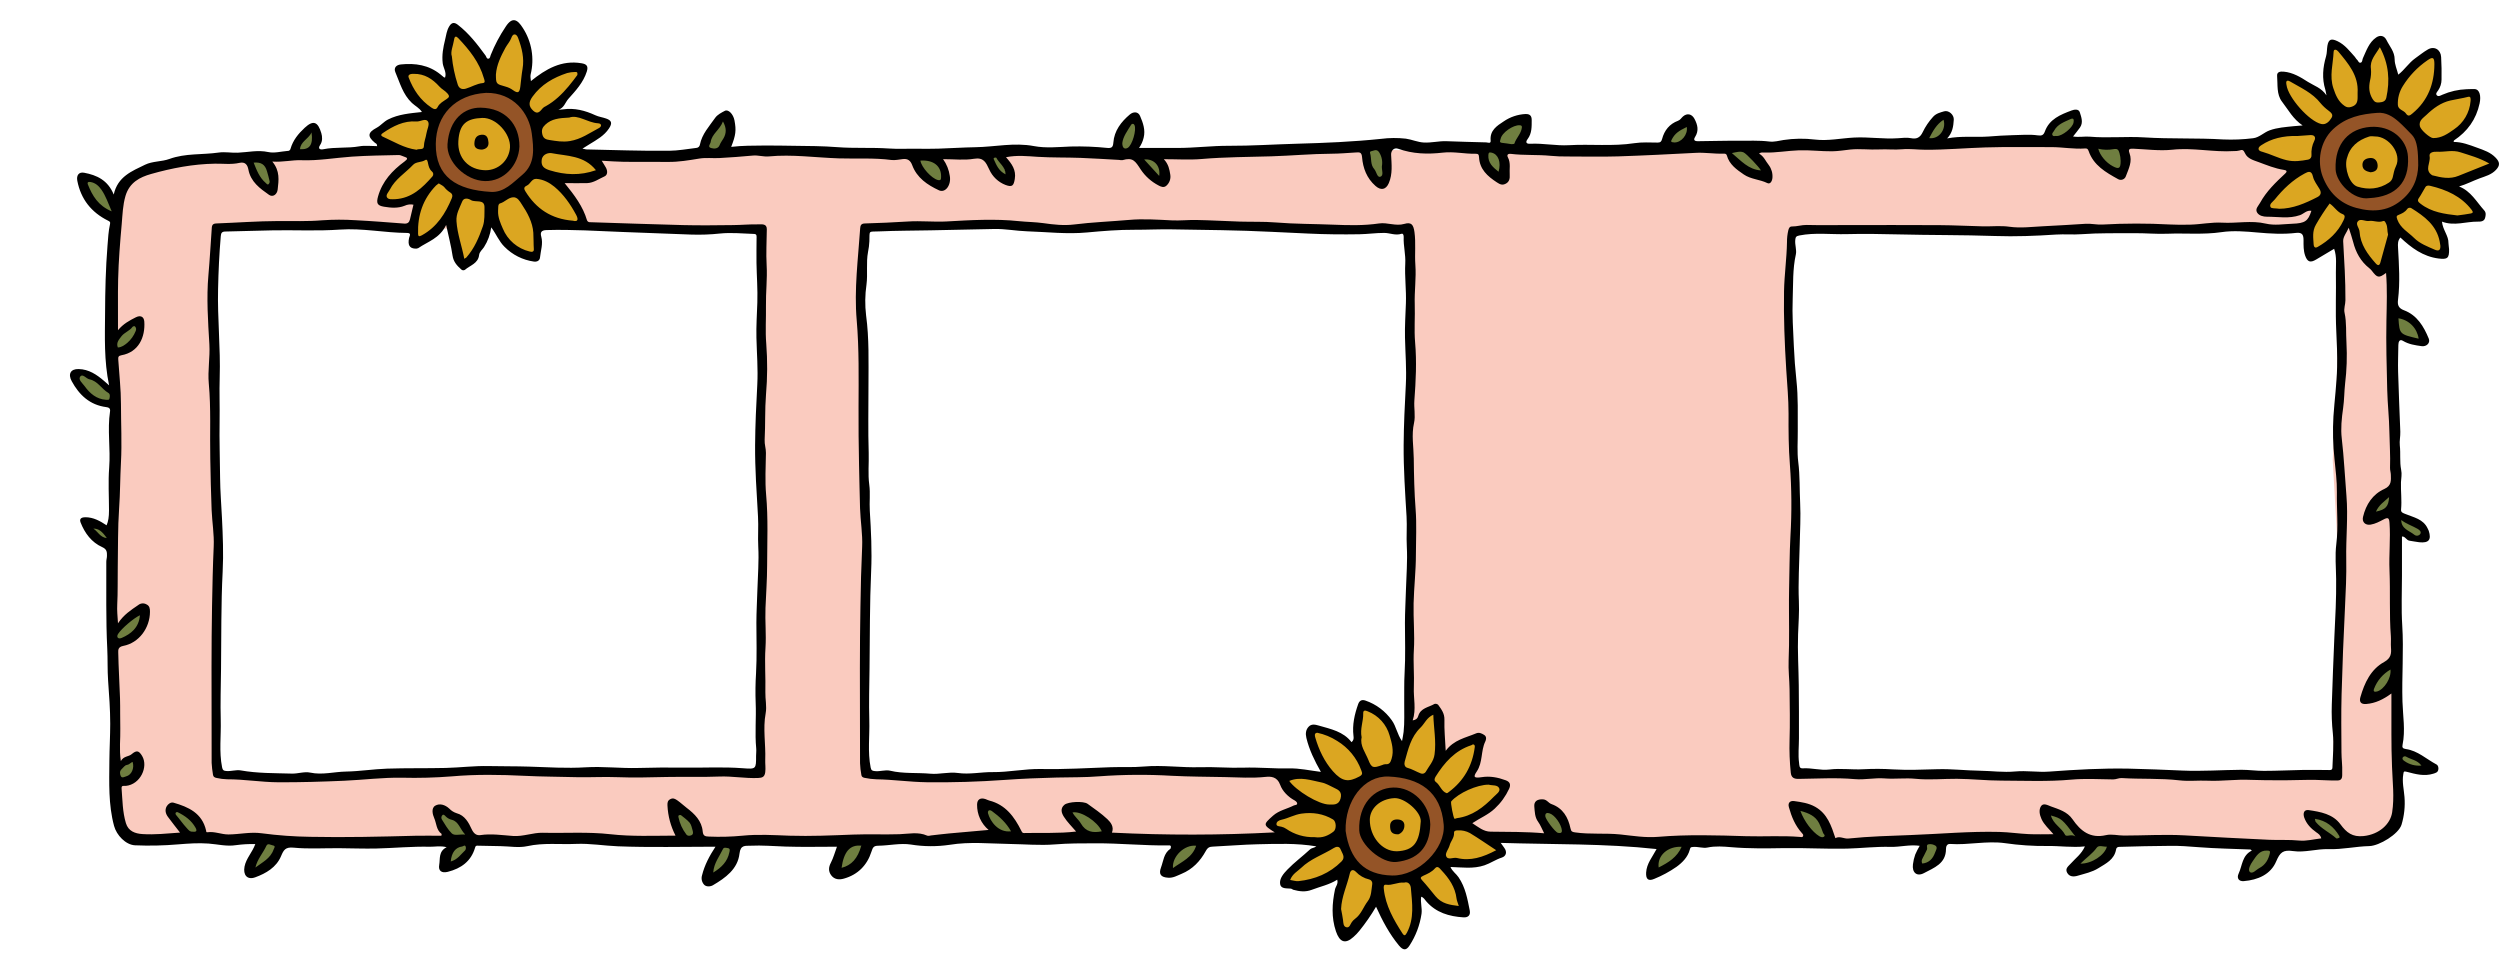 <svg width="1858" height="720" viewBox="0 0 1858 720" fill="none" xmlns="http://www.w3.org/2000/svg">
<path fill-rule="evenodd" clip-rule="evenodd" d="M1750.67 114.309L1768.17 129.809L1778.67 172.309V500.309L1781.17 601.309L1775.17 619.309L1747.67 625.809L1683.67 627.809L1580.17 623.496H1479.42L1382.67 625.809H1281.67L1158.67 621.559L1001.67 622.309H821.168L648.668 624.309H357.168L227.668 627.309L162.168 624.809H102.668L88.668 614.809L83.168 498.809V259.809L87.168 148.309L98.668 130.809L146.168 120.309L217.668 116.309L317.668 109.809L427.168 116.309L545.168 112.809L639.668 115.809L747.668 110.809L843.168 112.809L972.168 110.809L1061.67 111.809L1188.67 112.809L1334.67 107.809H1688.17L1750.67 114.309ZM325.168 170.309L262.668 167.809L204.168 168.809L159.668 170.809L157.668 231.309V353.809L161.668 415.809L160.168 483.809L161.668 575.309L202.168 579.309L280.168 575.309L380.168 574.809H563.168V539.809L564.668 502.309V456.309L565.668 394.809L562.668 341.809L566.168 271.309V210.809L564.668 169.809L519.168 171.809L456.168 169.809L387.668 166.809L325.168 170.309ZM808.168 170.309L745.668 167.809L687.168 168.809L642.668 170.809L640.668 231.309V353.809L644.668 415.809L643.168 483.809L644.668 575.309L685.168 579.309L763.168 575.309L863.168 574.809H1046.17V539.809L1047.67 502.309V456.309L1048.67 394.809L1045.67 341.809L1049.17 271.309V210.809L1047.67 169.809L1002.17 171.809L939.168 169.809L870.668 166.809L808.168 170.309ZM1556.67 169.809L1494.17 173.309L1420.67 170.809L1368.17 172.309L1350.67 170.809L1332.17 173.309L1328.67 231.309V271.309L1331.17 307.809L1334.17 355.309L1332.67 415.809L1331.17 483.809L1332.67 575.309L1374.67 577.809L1459.17 574.809H1734.17V539.809L1735.67 502.309L1738.67 452.309L1736.67 394.809L1733.67 341.809L1737.17 271.309V210.809L1735.67 169.809L1690.17 171.809L1627.17 169.809H1556.67Z" fill="#FACBBF"/>
<path d="M105.165 452.682L84.165 471.182V476.682L89.665 478.682L100.165 471.182L108.165 459.682L105.165 452.682Z" fill="#6F7E40"/>
<path d="M100.165 562.682L84.165 576.682V582.182L89.665 584.182L100.165 576.682L104.165 570.182L100.165 562.682Z" fill="#6F7E40"/>
<path d="M125.376 604.183L139.163 620.367H146.735V614.967L139.375 604.369L132.928 600.283L125.376 604.183Z" fill="#6F7E40"/>
<path d="M197.484 624.336L186.198 642.354L188.476 649.575L193.626 647.95L202.163 638.182L207.663 629.182L197.484 624.336Z" fill="#6F7E40"/>
<path d="M537.481 627.09L526.195 645.107L528.473 652.329L533.623 650.704L542.16 640.936L547.66 631.936L537.481 627.09Z" fill="#6F7E40"/>
<path d="M520.359 620.442L507.756 603.319L500.203 602.781L499.82 608.168L505.762 619.699L512.108 628.124L520.359 620.442Z" fill="#6F7E40"/>
<path d="M634.9 625.231L621.774 641.955L623.276 649.376L628.569 648.305L638.09 639.494L644.51 631.125L634.9 625.231Z" fill="#6F7E40"/>
<path d="M754.475 615.664L739.74 600.338L732.182 600.793L732.506 606.184L739.907 616.838L745.678 622.182L754.475 615.664Z" fill="#6F7E40"/>
<path d="M823.176 615.682L802.739 601.338L795.181 601.793L795.506 607.183L802.906 617.838L814.178 622.682L823.176 615.682Z" fill="#6F7E40"/>
<path d="M870.504 650.753L890.557 635.879L892.508 628.562L887.29 627.171L874.846 630.837L866.696 640.007L870.504 650.753Z" fill="#6F7E40"/>
<path d="M95.667 241.809L85.512 252.967L85.859 260.531L91.254 260.284L102.013 253.036L103.168 238.808L95.667 241.809Z" fill="#6F7E40"/>
<path d="M67.147 148.46L77.74 159.203L85.312 159.266L85.356 153.865L78.701 142.73L72.663 133.812L61.17 132.308L67.147 148.46Z" fill="#6F7E40"/>
<path d="M64.168 291.307L77.495 299.537L84.949 298.205L83.999 292.889L71.667 279.808L61.167 276.311L55.168 279.808L64.168 291.307Z" fill="#6F7E40"/>
<path d="M1163.87 613.673L1153.72 602.997L1146.16 603.322L1146.39 608.717L1153.61 619.497L1164.83 620.407L1163.87 613.673Z" fill="#6F7E40"/>
<path d="M1434.6 643.825L1441.42 630.769L1438.66 623.716L1431.16 625.682L1423.66 639.182L1428.53 646.91L1434.6 643.825Z" fill="#6F7E40"/>
<path d="M1539.45 611.519L1527.28 603.211L1519.96 605.117L1522.16 613.182L1535.16 623.682L1546.66 621.837L1539.45 611.519Z" fill="#6F7E40"/>
<path d="M1562.15 639.685L1571.15 626.683H1556.16L1544.44 639.685V647.864L1562.15 639.685Z" fill="#6F7E40"/>
<path d="M1686.15 641.183L1690.16 629.68L1677.65 629.68L1668.16 647.182L1672.16 651.681L1686.15 641.183Z" fill="#6F7E40"/>
<path d="M1778.87 508.48L1782.87 496.977L1770.37 496.977L1760.87 514.479L1764.87 518.978L1778.87 508.48Z" fill="#6F7E40"/>
<path d="M1778.87 377.481L1778.87 365.979H1773.16L1760.16 380.182L1763.66 386.181L1778.87 377.481Z" fill="#6F7E40"/>
<path d="M1786.47 383.903L1780.15 386.183L1780.15 394.738L1798.65 401.682L1800.15 394.738L1786.47 383.903Z" fill="#6F7E40"/>
<path d="M1788.16 234.671L1779.27 234.673L1779.27 247.735L1797.77 254.678L1799.27 247.735L1788.16 234.671Z" fill="#6F7E40"/>
<path d="M1346.72 621.888L1357.63 624.344L1352.78 608.562L1337.29 599.944L1338.39 607.963L1346.72 621.888Z" fill="#6F7E40"/>
<path d="M1567.55 126.083L1578.09 129.792L1576.66 111.283L1560.16 105.175L1556.16 113.175L1567.55 126.083Z" fill="#6F7E40"/>
<path d="M1542.54 95.029L1542.54 85.172L1526.16 92.672L1520.66 104.672L1530.66 104.674L1542.54 95.029Z" fill="#6F7E40"/>
<path d="M1448.15 96.677L1445.65 86.676L1436.16 92.674L1429.46 105.535L1439.46 105.536L1448.15 96.677Z" fill="#6F7E40"/>
<path d="M1257 98.36L1254.5 88.36L1245 94.357L1238.31 107.219L1248.31 107.22L1257 98.36Z" fill="#6F7E40"/>
<path d="M857.668 132.657L867.73 130.42L861.984 120.768L849.301 113.742L849.039 123.736L857.668 132.657Z" fill="#6F7E40"/>
<path d="M829.677 113.171L841.678 115.674L843.861 103.534V90.174L838.071 91.582L829.677 113.171Z" fill="#6F7E40"/>
<path d="M741.678 112.855L731.325 112.856L736.684 123.965L744.528 134.781L748.388 130.241L741.678 112.855Z" fill="#6F7E40"/>
<path d="M689.533 117.188L679.18 117.189L684.539 128.298L697.678 137.175L703.179 132.175L699.178 122.175L689.533 117.188Z" fill="#6F7E40"/>
<path d="M541.644 95.576L538.616 85.675L529.56 94.048L524.912 109.208L531.302 113.008L539.695 106.257L541.644 95.576Z" fill="#6F7E40"/>
<path d="M1023.18 138.3L1031.19 134.793L1032.03 120.667L1025.37 107.846L1018.01 108.879L1015.68 119.396L1023.18 138.3Z" fill="#6F7E40"/>
<path d="M1112.37 133.81L1117.67 132.812L1119.02 122.662L1112.37 109.842L1105 110.875L1102.68 121.392L1112.37 133.81Z" fill="#6F7E40"/>
<path d="M1134.31 94.219L1131.37 89.7L1121.47 92.316L1112.16 103.358L1115.92 109.77L1126.53 107.91L1134.31 94.219Z" fill="#6F7E40"/>
<path d="M201.663 143.174L204.665 135.175L200.163 123.675L191.812 115.657L186.409 120.764L190.606 130.684L201.663 143.174Z" fill="#6F7E40"/>
<path d="M218.163 115.673H227.166L231.479 111.48L236.122 100.875L229.465 97.567L221.602 104.93L218.163 115.673Z" fill="#6F7E40"/>
<path d="M67.517 387.537L66.777 396.509L70.602 401.152L80.79 406.65L84.633 400.287L77.941 391.847L67.517 387.537Z" fill="#6F7E40"/>
<path d="M1302.16 131.175L1313.46 129.579L1303.37 117.547L1298.66 111.175L1285.78 108.675V117.549L1302.16 131.175Z" fill="#6F7E40"/>
<path d="M1732.16 627.184H1743.16L1738.07 614.935L1723.16 605.682L1716.36 608.4L1732.16 627.184Z" fill="#6F7E40"/>
<path d="M1791.65 572.184L1801.65 572.183L1803.15 568.184L1784.16 558.682L1781.66 568.184L1791.65 572.184Z" fill="#6F7E40"/>
<path d="M333.659 625.181L332.196 638.605L334.474 645.827L339.624 644.202L348.161 634.434L352.661 626.18L345.66 614.182L333.659 604.682L324.16 605.68L333.659 625.181Z" fill="#6F7E40"/>
<path d="M1250.67 634.312L1250.67 625.811L1233.6 632.716L1228.63 648.152L1236.6 646.714L1250.67 634.312Z" fill="#6F7E40"/>
<path d="M291.667 89.81L278.639 102.474L286.056 109.366L306.901 118.42L286.672 140.444L284.667 149.028L295.167 151.81L311.763 149.028L308.476 161.345V179.81L334.167 162.81L344.167 197.81L356.679 184.561L366.192 165.726L385.667 188.31L399.476 188.31V159.507L422.667 166.81L434.611 164.682L429.167 152.81L413.857 131.477C420.566 131.441 433.096 132.852 434.167 132.31L448.712 126.144L438.168 115.308L422.002 107.73L445.668 99.308L449.855 89.69L426.56 82.438L404.438 85.241L429.668 60.808L431.741 48.421L416.095 49.624L389.58 66.986L392.168 33.308L380.594 18.288L361.312 49.922L338.165 21.31L331.667 41.31L336.135 66.607L314.154 54.204L299.667 51.31L298.667 62.31L319.667 85.241L291.667 89.81Z" fill="#DBA621"/>
<path d="M1752.48 185.947L1765.92 201.627L1773.67 194.308L1778.42 171.682L1803.67 187.808L1815.57 189.597L1815.3 178.364L1809.3 162.308L1820.46 163.808L1842.77 160.078L1820.46 138.29L1852.92 122.088L1838.23 114.451L1818.4 107.226L1837.83 82.278L1838.68 69.104L1808.3 74.907L1810.82 46.203L1809.3 39.407L1797.78 44.669L1778.77 63.931C1777.94 57.274 1776.04 44.127 1775.04 44.791C1774.04 45.456 1770.84 35.174 1769.37 29.949L1758.96 40.481L1754.23 58.644L1742.46 38.251L1733.03 33.113L1728.58 57.101L1733.97 78.738L1713.04 60.834L1694.19 55.968L1697.23 71.363L1717.59 95.645L1689.44 97.567L1670.3 110.311L1703.98 125.728L1679.56 155.803L1698.41 158.867L1723.52 148.762L1713.8 172.052L1715.45 190.775L1720.86 188.976L1746.53 165.28L1752.48 185.947Z" fill="#DBA621"/>
<path d="M1100.67 640.807L1115.51 631.433L1107.16 623.396L1090.32 610.975L1113.96 592.653L1118.01 580.403L1107.67 578.807L1090.66 579.985L1095.96 568.394L1097.67 549.307L1070.18 561.208L1067.67 525.807L1052.34 537.426L1039.8 554.401L1025.2 529.808L1011.67 523.308L1005.95 554.953L981.168 542.308L972.174 543.961L975.059 554.401L987.068 580.175C980.449 579.087 963.668 574.808 963.668 574.808L951.813 579.59L958.973 592.551L975.059 602.221L950.668 605.808L944.576 615.338L963.668 623.396L988.605 627.336L965.515 642.348L954.169 655.306L971.143 660.495L1000.19 647.823L994.077 675.37L998.169 695.809L1025.2 669.384L1042.67 701.808L1052.82 683.307V657.155L1071.17 674.307L1086.17 678.807L1087.67 665.307L1073.17 642.348L1100.67 640.807Z" fill="#DBA621"/>
<path d="M321.96 91.724L318.49 111.421L329.34 132.828L348.633 144.351L364.976 147.839L385.277 139.231L399.06 124.398L400.515 104.042L393.037 85.97L379.077 68.381L357.817 65.142L337.069 73.976L321.96 91.724Z" fill="#945427"/>
<path d="M1750.13 159.879L1770.1 161.002L1790.08 147.704L1799.25 127.186L1800.79 110.546L1789.84 91.401L1773.49 79.464L1753.1 80.42L1736.04 89.977L1720.22 105.914L1719.51 127.408L1730.73 146.969L1750.13 159.879Z" fill="#945427"/>
<path d="M1071.01 634.77L1077.73 615.933L1070.62 593.01L1053.53 578.417L1038.01 572.238L1016.55 577.321L1000.47 589.635L995.628 609.459L999.971 628.529L1010.78 648.209L1031.2 654.965L1053.14 649.734L1071.01 634.77Z" fill="#945427"/>
<path d="M337.153 100.169L336.601 110.651L344.287 125.815L352.797 128.228L366.385 129.189L374.531 127.976L381.048 117.609L382.196 106.601L379.95 96.641L371.364 88.548L358.768 84.17L345.137 87.266L337.153 100.169Z" fill="#DBA621"/>
<path d="M1756.73 143.794L1767.2 143.106L1781.36 133.686L1782.75 124.95L1782.1 111.343L1779.93 103.398L1768.87 98.148L1757.81 98.307L1748.18 101.712L1741.16 111.192L1738.29 124.217L1742.98 137.387L1756.73 143.794Z" fill="#DBA621"/>
<path d="M1057.44 623.894L1059.74 613.653L1054.71 597.416L1046.72 593.61L1033.49 590.385L1025.25 590.216L1017.09 599.343L1014.12 610.003L1014.66 620.199L1021.77 629.617L1033.45 636.044L1047.41 635.276L1057.44 623.894Z" fill="#DBA621"/>
<path d="M1672.62 631.358C1659.76 630.828 1646.87 630.638 1634.05 629.638C1626.94 629.088 1619.73 628.498 1612.73 628.638C1600.13 628.808 1587.5 628.928 1574.9 629.398C1574.61 629.385 1574.33 629.428 1574.06 629.527C1573.79 629.625 1573.54 629.776 1573.33 629.97C1573.12 630.165 1572.96 630.4 1572.84 630.66C1572.72 630.921 1572.66 631.202 1572.65 631.488C1571.25 638.918 1565.14 641.748 1559.57 645.208C1554.8 648.208 1549.38 649.268 1544.15 650.838C1541.25 651.708 1537.94 651.778 1536.24 648.498C1534.65 645.418 1537.24 643.748 1539.03 641.768C1542.5 637.858 1546.96 634.768 1549.5 629.048C1539.94 630.048 1530.85 628.598 1521.64 628.748C1511.09 628.86 1500.54 628.155 1490.1 626.638C1476.42 624.728 1462.94 628.188 1449.35 627.228C1446.86 627.058 1446.26 629.228 1446.26 630.918C1446.26 641.978 1437.26 644.918 1429.84 648.918C1424.51 651.708 1420.92 648.448 1421.7 642.338C1422 639.877 1422.57 637.456 1423.4 635.118C1424.36 632.876 1425.47 630.698 1426.72 628.598C1419.09 627.538 1412.11 629.598 1405.06 629.398C1394.24 629.098 1383.47 630.398 1372.65 630.698C1357.08 631.068 1341.57 630.048 1326.01 630.318C1312.95 630.538 1299.81 630.748 1286.67 629.628C1280.98 629.148 1274.97 628.628 1268.99 629.888C1265.7 630.618 1261.9 629.098 1258.23 629.468C1256.53 629.638 1256.37 629.558 1255.8 631.648C1254.38 636.918 1250.46 640.968 1246.02 644.198C1240.83 647.813 1235.26 650.832 1229.4 653.198C1224.91 655.118 1223.16 653.298 1223.4 648.508C1223.78 641.748 1228.13 636.798 1231.17 631.018C1192.74 626.828 1154.28 627.678 1115.33 626.438C1116.33 627.848 1117.1 628.958 1117.91 630.028C1120.35 633.208 1119.3 636.348 1116.19 637.338C1111.61 638.788 1107.77 641.568 1103.26 643.098C1094.96 645.908 1086.61 644.618 1078 644.328C1079.28 647.528 1082.22 649.328 1084 651.988C1089.14 659.518 1090.59 668.068 1092.31 676.618C1093.05 680.328 1090.97 681.998 1087.62 681.778C1077 681.098 1067.21 678.278 1059.9 669.778C1058.85 668.568 1058.12 666.998 1056.22 666.438C1055.53 670.738 1057.06 674.848 1056.48 679.138C1055.24 687.559 1052.19 695.611 1047.54 702.738C1044.99 706.738 1042.62 706.228 1039.62 702.598C1032.62 694.088 1027.48 684.478 1022.68 673.868C1019.01 680.125 1014.88 686.098 1010.32 691.738C1008.98 693.413 1007.49 694.966 1005.87 696.378C999.748 701.938 995.588 700.178 992.868 692.168C989.358 681.738 989.998 671.468 992.158 661.068C992.638 658.758 994.778 656.848 993.808 653.808C987.948 657.548 981.168 658.888 974.808 661.338C970.228 663.098 965.708 662.528 961.168 661.278C960.548 661.108 960.008 660.498 959.388 660.428C956.318 660.108 952.018 660.788 951.388 657.088C950.708 652.888 954.048 649.148 956.768 646.308C961.958 640.908 968.078 636.428 973.568 631.308C974.898 630.068 976.568 630.308 978.318 629.018C963.468 626.518 949.028 627.138 934.628 627.458C923.628 627.708 912.628 628.698 901.628 629.188C899.028 629.298 897.688 629.668 896.148 632.468C892.058 639.918 886.378 646.048 878.048 649.468C874.828 650.778 871.988 652.538 868.298 652.328C862.868 652.018 860.928 649.848 862.858 644.708C864.678 639.898 864.858 634.158 869.788 630.838C870.178 630.568 870.128 629.618 870.238 629.158C869.918 628.038 869.118 628.308 868.548 628.318C850.378 628.558 832.268 626.658 814.138 626.748C804.048 626.748 793.898 626.748 783.728 627.578C772.818 628.448 761.568 627.408 750.468 627.238C735.608 627.008 720.868 625.418 705.858 627.848C696.263 629.284 686.504 629.219 676.928 627.658C669.138 626.468 660.928 628.418 652.868 628.538C649.358 628.588 648.728 629.608 647.618 633.078C644.458 642.998 637.558 650.078 627.228 652.968C623.808 653.968 620.148 653.798 617.708 650.458C615.528 647.458 615.778 644.458 617.508 641.158C619.368 637.558 620.438 633.548 622.018 629.278C609.018 629.278 596.348 629.598 583.738 629.168C575.028 628.878 566.318 628.108 557.598 628.538C553.918 628.708 550.338 627.788 549.598 634.388C548.298 645.898 539.158 652.448 529.808 657.928C528.088 658.928 524.928 659.288 523.268 657.488C522.446 656.566 521.873 655.449 521.605 654.242C521.338 653.036 521.383 651.782 521.738 650.598C523.608 642.998 527.188 636.248 531.738 629.268C507.168 629.268 483.138 629.918 459.188 628.968C448.838 628.558 438.448 626.728 428.048 627.188C416.048 627.728 403.958 626.188 391.898 628.858C385.598 630.258 378.708 628.958 372.088 628.858C366.268 628.758 360.438 628.628 354.618 628.508C353.568 628.508 353.328 629.118 353.068 630.008C350.068 640.198 342.648 645.428 332.838 647.938C328.268 649.108 325.598 647.248 326.418 642.758C327.238 638.268 325.738 632.758 331.968 629.628C326.968 628.418 323.218 629.378 319.508 629.298C306.188 628.988 292.928 630.298 279.658 630.618C270.568 630.818 261.398 630.448 252.268 630.378C240.898 630.278 229.458 631.078 218.188 629.978C212.088 629.388 210.808 631.688 208.868 636.298C205.348 644.678 197.678 649.098 189.678 652.018C183.618 654.218 180.538 650.138 181.738 644.018C182.938 637.898 187.548 633.468 189.738 627.318C184.908 627.2 180.075 627.471 175.288 628.128C168.548 629.208 161.758 627.448 155.008 626.938C147.408 626.358 139.858 626.938 132.388 627.538C121.721 628.457 111.005 628.688 100.308 628.228C93.368 627.868 86.628 620.698 84.778 613.838C80.468 597.898 81.178 581.598 81.288 565.458C81.358 556.298 81.908 547.068 81.918 537.868C81.918 527.208 81.108 516.588 80.348 505.958C79.778 497.958 80.118 489.908 79.708 481.898C78.628 460.438 79.108 438.958 78.998 417.488C78.998 415.978 79.518 414.488 79.488 413.088C79.488 410.558 79.638 408.258 76.008 406.638C68.078 403.098 63.008 396.308 59.858 388.208C58.628 384.988 61.418 384.408 63.438 384.408C69.438 384.408 74.438 387.238 79.218 390.408C80.478 387.488 81.008 384.238 81.008 379.408C81.008 368.768 80.328 358.068 81.148 347.498C82.238 333.498 79.688 319.578 81.788 305.678C82.138 303.338 80.658 302.778 78.878 302.548C66.708 300.958 58.878 293.548 53.288 283.278C50.398 277.978 52.478 274.108 58.448 274.278C65.978 274.438 71.828 278.378 77.288 283.058C78.288 283.898 79.228 284.758 81.088 286.398C77.218 267.958 77.978 250.328 78.088 232.748C78.158 216.028 78.548 199.318 79.888 182.628C80.328 177.198 80.578 171.758 81.788 166.438C82.138 164.918 81.498 164.598 80.268 163.978C67.898 157.818 60.128 148.078 57.458 134.378C56.668 130.278 58.628 127.628 62.528 128.378C71.918 130.158 80.108 133.828 84.528 144.588C87.468 131.158 98.098 127.168 107.788 122.428C113.398 119.688 120.108 120.258 125.898 118.138C137.818 113.788 150.348 115.138 162.518 113.378C167.168 112.698 171.938 113.688 176.718 113.488C184.218 113.168 191.648 111.328 199.378 113.008C203.898 114.008 208.938 112.538 213.748 112.168C214.241 112.218 214.735 112.083 215.134 111.789C215.533 111.495 215.809 111.064 215.908 110.578C217.748 104.248 221.608 99.478 226.478 94.948C233.018 88.868 236.338 90.698 238.798 98.948C239.598 101.648 239.798 104.948 237.978 107.658C235.828 110.818 238.238 111.348 240.198 110.938C249.088 109.108 258.198 110.348 267.118 108.738C271.378 107.978 275.898 108.608 280.298 108.608C280.248 106.608 279.208 106.608 278.618 106.108C272.898 101.338 273.278 98.488 279.918 94.958C282.978 93.328 285.148 90.478 288.338 88.838C296.198 84.838 304.718 84.218 313.578 83.238C311.718 80.238 308.468 78.718 306.138 76.508C299.398 70.138 297.248 61.638 293.858 53.718C292.468 50.488 294.398 48.268 297.858 47.898C308.548 46.778 318.608 48.268 327.278 55.258C328.178 55.988 329.058 56.748 329.958 57.478C330.068 57.568 330.278 57.558 330.768 57.648C332.098 53.848 329.458 50.498 329.028 47.008C328.288 40.848 329.398 35.228 330.798 29.518C331.608 26.228 331.938 22.858 333.798 19.698C335.798 16.258 337.958 16.648 340.238 18.398C348.478 24.748 354.768 32.918 360.848 41.248C361.498 42.138 361.578 43.728 362.938 43.618C364.298 43.508 364.318 41.858 364.698 40.878C367.657 33.511 371.377 26.472 375.798 19.878C380.858 12.028 384.698 14.638 388.568 20.768C391.843 25.812 394.05 31.475 395.051 37.405C396.052 43.336 395.826 49.408 394.388 55.248C393.988 56.878 394.498 58.728 394.578 60.248C405.578 51.378 417.198 44.468 432.238 47.018C435.868 47.638 437.408 49.018 436.118 53.138C433.528 61.338 427.858 67.378 422.398 73.488C420.078 76.078 419.238 80.258 415.038 81.488C416.208 81.418 417.398 81.488 418.558 81.268C427.008 80.078 434.818 82.118 442.438 85.638C444.958 86.808 447.838 87.158 450.438 88.078C454.668 89.538 455.178 91.578 452.598 95.478C448.978 100.938 443.408 103.948 438.058 107.238C436.588 108.138 435.128 109.058 432.878 110.468C433.799 110.717 434.734 110.91 435.678 111.048C456.238 111.468 476.798 112.268 497.348 112.048C503.988 111.988 510.768 110.738 517.468 109.938C518.13 109.915 518.763 109.659 519.257 109.217C519.75 108.775 520.073 108.174 520.168 107.518C521.708 99.608 527.168 93.808 531.558 87.518C533.168 85.248 536.098 83.738 538.688 82.378C541.278 81.018 544.968 84.738 545.868 89.508C547.258 96.908 546.868 100.328 543.418 109.158C551.728 108.158 559.828 108.258 567.918 108.158C575.228 108.098 582.538 108.268 589.838 108.358C600.638 108.488 611.498 108.518 622.198 109.358C634.968 110.358 647.718 109.488 660.478 110.358C667.068 110.838 673.928 110.418 680.668 110.528C686.228 110.618 691.788 110.648 697.348 110.478C706.558 110.198 715.758 109.558 724.978 109.408C739.428 109.178 753.698 105.778 768.408 108.568C777.228 110.248 786.628 109.248 795.738 108.888C804.842 108.65 813.951 109.004 823.008 109.948C826.308 110.248 827.198 109.198 827.438 106.018C828.118 97.138 833.208 90.558 839.698 85.078C842.178 82.978 845.788 82.698 847.278 86.138C849.468 91.218 851.418 96.628 849.958 102.368C849.316 105.098 848.147 107.676 846.518 109.958H875.168C887.918 109.958 900.648 108.308 913.318 108.358C930.188 108.418 946.988 107.278 963.808 106.818C984.698 106.258 1005.6 105.368 1026.42 103.198C1032.52 102.413 1038.7 102.363 1044.82 103.048C1049.31 103.668 1053.52 105.688 1058.25 105.928C1063.79 106.208 1069.16 104.798 1074.64 104.928C1084.64 105.248 1094.56 105.618 1104.52 105.818C1105.63 105.818 1108.11 107.088 1107.85 104.478C1107.11 96.918 1112.55 93.478 1117.55 90.218C1122.35 86.923 1127.97 85.026 1133.78 84.738C1137.21 84.648 1138.35 86.278 1138.36 89.148C1138.36 94.068 1138.55 99.048 1135.36 103.318C1133.55 105.718 1134.3 107.008 1137.29 106.848C1146.9 106.338 1156.4 108.458 1166.03 107.908C1182.24 106.968 1198.52 108.908 1214.72 106.408C1220.35 105.538 1226.2 105.948 1231.94 105.968C1234.03 105.968 1234.74 105.238 1235.27 103.268C1236.97 96.878 1240.78 92.098 1247.1 89.758C1248.86 89.108 1249.57 87.608 1250.8 86.548C1253.88 83.878 1257.38 84.668 1259.3 88.258C1261.69 92.728 1262.74 97.078 1259.81 101.748C1258.38 104.028 1259.31 104.958 1261.93 104.938C1271.93 104.858 1281.86 104.528 1291.79 104.608C1299.47 104.678 1307.26 104.228 1314.91 105.178C1318.69 105.648 1322.02 104.568 1325.54 104.048C1333.25 102.878 1341.09 102.767 1348.83 103.718C1358.54 104.898 1368.28 102.718 1378 102.228C1388.87 101.648 1399.78 103.508 1410.71 102.728C1413.93 102.508 1417.13 102.048 1420.46 102.728C1424.21 103.488 1426.98 102.408 1428.95 98.228C1430.94 94.084 1433.53 90.254 1436.63 86.858C1438.95 84.278 1441.96 83.598 1444.86 82.738C1448.27 81.738 1452.27 85.268 1452.05 88.958C1451.76 93.828 1451.12 98.688 1447.1 102.878C1457.65 100.818 1467.86 102.188 1477.96 101.458C1483.88 101.028 1489.88 100.558 1495.73 100.458C1501.96 100.358 1508.3 99.728 1514.52 100.608C1517.29 100.998 1518.72 100.558 1519.75 97.708C1523.09 88.488 1531.39 85.188 1539.6 82.108C1541.5 81.398 1544.86 80.698 1545.73 83.508C1546.84 87.088 1548.42 91.048 1545.85 94.768C1544.38 96.888 1542.69 98.858 1540.69 101.438C1545.27 102.178 1549.2 101.238 1553.03 101.568C1566.55 102.758 1580.12 101.248 1593.57 102.108C1613.13 103.358 1632.71 102.438 1652.26 103.638C1659.68 103.96 1667.12 103.655 1674.49 102.728C1679.05 102.228 1682.49 98.418 1686.85 96.848C1692.64 94.778 1698.64 94.428 1704.56 93.788C1706.5 93.578 1708.56 93.488 1711.32 93.228C1704.19 88.508 1700.64 81.558 1696.02 75.598C1691.81 70.178 1692.89 62.948 1692.35 56.438C1692.11 53.568 1694.35 52.988 1697.25 53.248C1704.13 53.868 1709.83 57.368 1715.25 60.858C1719.71 63.698 1725.25 65.208 1729.03 70.858C1728.62 68.858 1728.5 67.688 1728.17 66.628C1725.59 58.298 1726.31 50.098 1728.73 41.868C1729.47 39.358 1729.3 36.608 1729.73 34.008C1730.6 29.078 1732.61 28.398 1737.31 30.658C1742.76 33.268 1746.22 37.948 1750.1 42.218C1750.66 42.828 1750.99 43.688 1751.62 44.218C1752.62 44.988 1752.89 47.008 1754.47 46.568C1755.84 46.178 1755.57 44.408 1756.09 43.298C1758.68 37.708 1760.59 31.528 1766 27.828C1768.94 25.828 1772 26.468 1773.62 29.728C1775.9 34.398 1779.69 38.328 1779.71 44.188C1779.71 47.858 1781.39 51.528 1782.39 55.488C1787.1 51.888 1790.2 46.688 1795.11 43.238C1798.17 41.088 1801.11 38.638 1804.38 36.768C1809.15 33.988 1813.96 36.868 1814.25 42.368C1814.54 47.868 1814.69 53.588 1814.55 59.188C1814.53 62.045 1813.65 64.83 1812.04 67.188C1811.36 68.188 1809.95 69.538 1810.97 70.738C1812.15 72.138 1813.9 70.928 1815.12 70.418C1820.86 67.921 1827.01 66.523 1833.27 66.298C1835.27 66.298 1837.21 66.098 1839.16 66.198C1842.93 66.388 1844.02 71.388 1842.85 76.838C1840.28 88.788 1833.79 97.718 1823.79 104.388C1823.61 104.508 1823.66 104.978 1823.56 105.488C1829.74 105.488 1835.28 107.698 1840.99 109.768C1846.1 111.628 1850.99 113.178 1854.9 117.328C1857.98 120.618 1858.06 122.998 1855.01 126.258C1851.62 129.878 1847.14 130.968 1842.8 132.578C1837.8 134.438 1833.03 136.958 1827.58 138.578C1836.39 142.038 1840.52 149.998 1846.24 156.328C1847.82 158.078 1847.41 160.118 1846.91 161.998C1846.18 164.688 1843.47 164.748 1841.53 164.718C1832.76 164.588 1824.14 168.218 1814.85 164.718C1815.54 171.058 1819.85 175.218 1819.7 180.718C1819.7 182.198 1820.11 183.718 1820.15 185.178C1820.32 191.948 1818.9 192.958 1812.3 192.118C1800.83 190.658 1792.17 184.228 1783.97 176.528C1781.97 178.798 1782.06 181.358 1782.21 183.918C1782.93 196.858 1783.81 209.798 1782.21 222.728C1781.73 226.508 1782.41 228.998 1786.62 230.578C1796.37 234.238 1801.33 242.578 1805.06 251.668C1806.38 254.898 1803.37 257.758 1799.8 257.268C1794.94 256.588 1790.21 255.938 1785.8 253.268C1783.31 251.768 1782.48 254.158 1782.45 256.438C1782.39 263.078 1782.08 269.718 1782.27 276.348C1782.69 291.168 1783.36 305.978 1783.91 320.788C1784.04 324.218 1783.18 327.848 1783.54 330.988C1784.22 337.088 1783.35 343.268 1784.54 349.178C1785.23 352.458 1784.54 355.318 1784.4 358.388C1784.19 365.108 1785.13 371.828 1784.48 378.568C1784.25 380.908 1785.84 381.228 1787.73 382.008C1793.84 384.548 1800.97 385.728 1804.22 392.728C1804.53 393.307 1804.82 393.905 1805.06 394.518C1807.15 401.198 1805.06 403.708 1798.06 403.008C1795.63 402.758 1793.23 402.178 1790.8 401.868C1788.37 401.558 1787.47 398.398 1785.14 398.768C1785.14 408.438 1785.14 418.158 1785.14 427.868C1785.14 440.128 1784.56 452.428 1785.34 464.648C1786.55 483.578 1784.94 502.488 1785.51 521.418C1785.83 532.058 1787.78 542.858 1785.58 553.558C1785.21 555.388 1785.58 556.348 1788.05 556.688C1796.84 557.898 1803.27 564.158 1810.77 568.138C1812.08 568.838 1812.48 570.628 1812.11 572.198C1811.68 574.068 1810.2 574.448 1808.48 574.998C1801.65 577.168 1795.14 575.298 1788.69 573.598C1786.39 572.988 1786.44 573.548 1786.13 575.388C1785.13 581.128 1786.58 586.698 1787.02 592.338C1787.57 599.269 1786.83 606.242 1784.82 612.898C1782.65 619.898 1768.33 628.638 1760.82 628.818C1750.73 629.048 1740.82 631.408 1730.63 631.078C1721.76 630.788 1712.87 633.778 1704.26 632.518C1696.68 631.408 1694.51 633.518 1691.64 640.238C1687.52 649.938 1678.05 653.958 1667.64 654.848C1663.82 655.178 1662.17 652.628 1663.76 649.218C1666.54 643.288 1666.28 635.748 1673.56 632.158L1672.62 631.358ZM502.058 621.038C498.473 614.099 496.427 606.469 496.058 598.668C495.988 596.778 496.058 595.078 498.058 593.988C500.218 592.788 501.768 593.688 503.508 594.908C505.928 596.598 508.068 598.658 510.408 600.448C516.208 604.868 521.568 610.068 522.248 617.928C522.558 621.418 524.248 621.648 526.958 621.748C535.234 622.103 543.524 621.883 551.768 621.088C563.418 619.898 575.118 620.678 586.768 621.088C602.548 621.598 618.328 620.868 634.098 620.258C645.578 619.818 657.098 620.358 668.588 619.978C675.478 619.748 682.358 618.038 689.088 621.048C689.888 621.398 691.088 621.048 692.018 620.888C696.428 620.408 700.828 619.838 705.238 619.428C714.798 618.538 724.368 617.728 734.738 616.808C732.011 614.51 729.827 611.635 728.345 608.391C726.863 605.147 726.12 601.614 726.168 598.048C726.168 594.128 728.638 592.588 732.438 593.888C733.368 594.218 734.258 594.718 735.208 594.968C747.338 598.048 753.898 607.068 759.068 617.478C759.588 618.478 759.878 619.148 761.018 619.118C773.898 618.788 786.828 619.548 799.768 617.998C796.598 614.258 793.198 610.998 790.708 607.058C789.018 604.438 787.708 600.928 791.068 598.118C793.808 595.798 805.248 595.188 808.298 597.398C813.298 601.038 818.508 604.568 823.008 608.808C825.568 611.218 828.088 614.548 826.388 618.808C866.698 620.823 907.085 620.76 947.388 618.618C938.618 613.028 938.648 612.888 946.078 606.248C950.558 602.248 956.418 601.248 961.538 598.638C962.408 598.198 964.238 598.508 964.028 596.908C963.918 596.138 962.908 595.278 962.098 594.838C957.198 592.168 953.098 587.948 951.408 583.238C949.198 577.148 944.458 576.978 940.578 577.388C930.418 578.478 920.228 577.728 910.208 577.528C897.208 577.268 884.098 577.238 871.038 576.578C853.016 575.505 834.943 575.632 816.938 576.958C806.478 577.818 795.938 577.608 785.378 577.868C772.528 578.178 759.698 578.698 746.888 579.618C727.458 581.008 708.038 581.618 688.528 581.358C676.088 581.178 663.818 579.358 651.428 579.178C648.462 579.089 645.51 578.731 642.608 578.108C641.318 577.858 640.358 577.318 640.178 576.008C639.638 573.109 639.304 570.175 639.178 567.228C639.078 543.708 639.178 520.228 639.068 496.678C639.008 481.368 639.278 466.048 639.478 450.748C639.668 435.988 640.078 421.178 640.748 406.398C641.178 396.898 639.488 387.318 639.188 377.768C638.858 367.008 638.698 356.208 638.438 345.468C638.125 331.068 638.002 316.661 638.068 302.248C638.128 280.818 638.518 259.368 636.708 238.028C634.708 215.028 637.758 192.288 639.298 169.468C639.438 167.408 640.158 166.168 642.628 166.078C653.318 165.718 664.008 165.348 674.628 164.628C684.318 163.968 694.028 165.118 703.628 164.578C721.508 163.578 739.368 162.478 757.188 164.358C763.278 164.998 769.388 164.978 775.488 165.848C782.938 166.918 790.718 167.768 798.118 166.848C811.748 165.138 825.448 164.638 839.118 163.438C849.598 162.508 860.258 163.248 870.818 163.778C876.878 164.078 882.878 163.388 888.898 163.488C899.778 163.678 910.648 164.348 921.528 164.688C930.328 164.958 939.168 164.598 947.928 165.318C962.308 166.508 976.718 166.388 991.108 166.988C1002.36 167.458 1013.67 167.718 1024.9 166.068C1031.16 165.148 1037.29 168.268 1043.7 166.398C1048.85 164.898 1050.45 166.838 1051.23 172.458C1052.35 180.588 1051.31 188.738 1051.9 196.878C1052.61 206.608 1051.12 216.418 1051.44 226.098C1051.76 235.588 1050.89 245.038 1051.72 254.598C1052.96 268.858 1052.24 283.278 1051.16 297.598C1050.74 303.158 1052.09 308.988 1050.91 314.318C1048.91 323.228 1050.61 332.048 1050.71 340.788C1050.85 353.318 1051.11 365.928 1052.08 378.488C1052.94 389.668 1052.32 400.968 1052.3 412.218C1052.3 424.288 1050.89 436.298 1050.59 448.328C1050.31 459.948 1051.5 471.608 1050.78 483.268C1050.22 492.408 1051.17 501.568 1050.78 510.658C1050.38 518.888 1052.71 527.098 1049.9 535.418C1052.42 535.008 1053.54 533.898 1054.03 532.158C1055.76 526.098 1061.8 525.718 1066.11 523.158C1066.58 523.024 1067.07 523.011 1067.55 523.121C1068.02 523.231 1068.46 523.461 1068.82 523.788C1071.21 527.118 1073.65 530.228 1073.5 534.958C1073.28 542.208 1074.04 549.488 1074.45 558.008C1080.54 549.758 1089.22 548.358 1096.93 545.078C1099.23 544.078 1101.1 544.998 1102.98 546.158C1105.12 547.468 1104.49 549.818 1103.86 551.098C1100.43 558.168 1102.15 566.548 1097.49 573.428C1094.65 577.628 1095.62 578.428 1101.12 577.598C1107.36 576.598 1113.25 577.758 1119.07 579.908C1122.37 581.128 1122.91 583.258 1121.58 586.208C1119.01 591.781 1115.38 596.796 1110.88 600.968C1106.04 605.548 1099.88 607.968 1094.23 611.788C1098.63 614.638 1102.54 618.028 1107.76 618.098C1120.83 618.288 1133.92 618.098 1147.61 619.288C1145.93 616.018 1144.86 613.118 1143.11 610.718C1140.61 607.298 1140.67 603.278 1140.3 599.548C1139.9 595.548 1142.52 593.828 1146.74 594.068C1149.66 594.218 1150.74 596.788 1153.1 597.618C1161.58 600.618 1165.44 607.458 1167.18 615.618C1167.68 617.958 1168.35 618.308 1170.51 618.618C1181.71 620.268 1193.04 618.998 1204.23 620.168C1213.61 621.168 1222.92 622.738 1232.42 621.928C1254.17 620.088 1275.99 620.778 1297.72 621.458C1311.07 621.868 1324.43 620.908 1337.72 622.008C1338.57 622.078 1339.86 622.508 1340.13 621.078C1340.29 620.238 1339.68 619.688 1339.13 619.078C1334.18 613.598 1331.46 606.978 1329.52 599.968C1328.52 596.458 1330.59 594.968 1333.41 595.358C1338.77 596.108 1344.22 596.888 1349.07 599.628C1358.14 604.748 1361.07 613.818 1364.07 622.918C1367.26 621.098 1370.42 623.538 1373.72 623.188C1389.16 621.598 1404.66 621.188 1420.17 620.598C1442.08 619.778 1463.95 617.728 1485.9 618.288C1493.19 618.478 1500.44 619.578 1507.73 619.918C1513.73 620.198 1519.73 619.978 1526.11 619.978C1522.79 615.978 1519.22 613.048 1517.26 608.748C1515.8 605.538 1515.12 601.978 1516.83 599.228C1518.54 596.478 1521.83 598.428 1524.15 599.288C1530.15 601.478 1536.41 603.218 1540.32 608.898C1546.32 617.608 1553.45 623.358 1565.14 620.678C1569.33 619.678 1574 620.988 1578.45 620.988C1593.45 620.988 1608.45 619.988 1623.57 620.838C1644.5 622.008 1665.45 623.198 1686.4 624.128C1693.84 624.468 1701.27 623.948 1708.75 624.698C1714.08 625.228 1719.62 623.698 1725.15 623.078C1724.58 620.548 1722.97 619.618 1721.49 618.578C1717.49 615.758 1714.15 612.328 1712.49 607.578C1711.49 604.578 1712.17 601.578 1715.79 602.068C1724.59 603.348 1733.79 604.958 1739.43 612.648C1743.92 618.768 1748.3 622.238 1756.59 621.368C1768.26 620.158 1776.5 612.478 1777.84 603.798C1779.6 592.478 1778.14 581.198 1777.75 569.938C1777.46 561.808 1777.25 553.698 1777.3 545.568C1777.3 535.638 1777.3 525.698 1777.3 515.398C1771.13 519.918 1765.36 522.678 1758.57 523.208C1754.47 523.538 1753.29 521.478 1754.24 518.148C1757.29 507.538 1761.94 497.468 1771.9 491.988C1777.13 489.118 1777.3 485.548 1776.97 481.208C1776.75 478.378 1777.09 475.588 1776.88 472.798C1775.65 456.548 1776.56 440.248 1775.88 423.998C1775.37 412.178 1776.72 400.388 1775.88 388.558C1775.61 384.678 1774.61 384.408 1771.44 386.068C1768.27 387.728 1765.36 389.308 1761.89 389.898C1757.96 390.568 1755.28 388.028 1756.2 384.158C1758.38 374.898 1763.38 367.298 1772.06 363.388C1777.49 360.948 1776.98 356.958 1776.87 352.898C1776.87 351.198 1776.2 349.438 1776.27 347.578C1776.62 338.688 1775.93 329.798 1775.79 320.918C1775.63 310.568 1774.43 300.178 1774.18 289.778C1773.77 272.508 1773.24 255.218 1773.6 237.948C1773.83 226.278 1774.25 214.648 1773.32 202.848C1767.86 206.848 1766.88 206.648 1762.58 201.028C1762.06 200.376 1761.46 199.789 1760.8 199.278C1754.48 194.278 1750.8 187.568 1748.86 179.838C1747.99 176.488 1746.86 173.218 1745.57 169.238C1743.92 173.078 1741.26 175.988 1741.45 179.348C1742.27 193.938 1743.21 208.508 1743.12 223.138C1743.12 226.268 1741.78 229.278 1742.48 232.468C1744.1 239.808 1743.4 247.348 1743.89 254.768C1744.44 264.861 1744.11 274.983 1742.89 285.018C1742.21 291.098 1742.29 297.218 1741.41 303.308C1740.34 310.768 1739.52 318.528 1740.41 325.948C1742.06 340.078 1742.69 354.258 1743.87 368.408C1745.19 384.158 1743.42 399.938 1743.73 415.738C1743.95 427.518 1743.39 439.458 1742.8 451.318C1741.72 472.838 1740.87 494.371 1740.27 515.918C1739.88 530.308 1740.1 544.728 1740.18 559.128C1740.18 564.068 1740.94 569.018 1740.73 573.928C1740.63 576.138 1741.43 579.928 1737.48 580.058C1732.01 580.208 1726.53 579.698 1721.05 579.618C1711.99 579.498 1702.93 579.978 1693.86 579.898C1686.86 579.838 1679.53 579.898 1672.68 579.588C1661.93 579.048 1651.37 580.698 1640.68 580.218C1633.68 579.898 1626.68 580.768 1619.76 579.958C1605.47 578.298 1591.13 579.158 1576.83 578.258C1574.77 578.128 1572.74 579.258 1570.52 579.258C1560.16 579.138 1549.74 578.488 1539.46 579.418C1522.07 580.998 1504.7 580.208 1487.33 580.148C1476.33 580.148 1465.33 578.868 1454.33 578.808C1444.15 578.738 1433.92 579.808 1423.77 578.808C1416.05 578.008 1408.39 579.138 1400.66 578.518C1393.32 577.918 1385.77 579.708 1378.44 579.048C1364.44 577.798 1350.52 578.728 1336.56 578.878C1333.47 578.878 1331.3 578.098 1330.91 574.288C1330.07 566.28 1329.77 558.226 1330 550.178C1330.39 537.578 1330.15 524.948 1330 512.328C1329.91 505.118 1329 497.898 1329.31 490.718C1329.65 483.318 1329.66 475.828 1329.65 468.508C1329.65 458.428 1329.44 448.198 1329.65 438.168C1329.99 424.968 1329.92 411.728 1330.65 398.508C1331.7 380.816 1331.57 363.072 1330.25 345.398C1329.25 332.778 1329.18 320.038 1329.25 307.398C1329.25 296.508 1328.25 285.718 1327.55 274.898C1326.33 255.458 1325.55 236.048 1325.89 216.528C1326.11 204.258 1327.89 192.158 1328.09 179.928C1328.06 176.952 1328.4 173.983 1329.09 171.088C1329.54 169.398 1330.09 168.278 1331.94 168.308C1335.58 168.368 1339.03 167.108 1342.73 167.188C1352.83 167.438 1362.95 167.268 1373.06 167.268C1395.9 167.268 1418.74 167.178 1441.59 167.328C1452.26 167.388 1462.94 167.978 1473.59 168.218C1480.19 168.368 1486.89 167.588 1493.36 168.508C1501.95 169.718 1510.44 168.508 1518.87 168.128C1529.25 167.658 1539.68 166.948 1550.08 166.318C1554.18 166.068 1558.36 167.118 1562.47 166.888C1579.16 165.941 1595.89 165.925 1612.59 166.838C1617.59 167.118 1622.72 167.078 1627.78 166.958C1635.71 166.768 1643.67 165.028 1651.53 165.488C1662.33 166.108 1673.17 163.638 1683.93 166.188C1690.45 167.738 1697.08 166.528 1703.66 166.288C1713.05 165.948 1715.36 164.418 1717.82 156.688C1714.37 156.018 1712.16 158.908 1709.33 159.898C1701.15 162.758 1692.98 161.028 1684.84 161.068C1682.24 161.068 1678.91 160.398 1677.45 157.908C1675.88 155.228 1678.39 153.088 1679.67 150.768C1684.4 142.148 1691.35 135.508 1698.41 128.928C1700.49 126.978 1698.76 126.458 1697.14 126.218C1690.68 125.218 1684.7 122.728 1678.66 120.498C1674.85 119.098 1670.37 117.948 1668.52 113.958C1667.39 111.528 1666.65 110.958 1664.25 111.868C1662.97 112.2 1661.65 112.338 1660.33 112.278C1645.02 113.278 1629.87 109.568 1614.43 111.278C1604.88 112.278 1595.06 110.908 1585.37 110.508C1582.77 110.398 1581.5 110.798 1582.64 113.818C1584.95 119.968 1582.02 125.428 1579.96 130.928C1579.77 131.498 1579.46 132.018 1579.04 132.449C1578.62 132.881 1578.11 133.214 1577.55 133.422C1576.99 133.63 1576.38 133.709 1575.79 133.653C1575.19 133.597 1574.61 133.408 1574.1 133.098C1565.05 128.098 1555.95 122.898 1552.28 112.278C1551.69 110.558 1550.98 110.228 1549.56 110.338C1541.22 110.958 1532.98 109.338 1524.67 109.338C1508.28 109.388 1491.89 109.058 1475.52 109.568C1460.71 110.028 1445.93 111.368 1431.09 111.298C1425.29 111.298 1419.35 110.408 1413.75 110.928C1407.98 111.468 1402.31 110.748 1396.6 111.058C1389.48 111.438 1382.31 110.378 1375.08 111.138C1370.67 111.598 1366.27 112.378 1361.76 112.438C1353.49 112.538 1345.23 111.438 1337.06 111.708C1328.51 111.988 1319.99 113.638 1311.34 113.378C1310.15 113.378 1308.77 112.988 1307.34 114.178C1311 116.178 1312.24 119.878 1314.57 122.708C1316.57 125.398 1317.54 128.723 1317.28 132.068C1317.14 134.518 1315.67 137.178 1313.49 136.068C1307.84 133.298 1301.26 133.288 1295.98 129.668C1290.7 126.048 1285.24 122.278 1283.37 115.468C1283.03 114.238 1281.96 114.158 1280.95 114.188C1273.95 114.438 1267.08 113.188 1260.09 113.608C1240.91 114.608 1221.72 115.608 1202.53 116.228C1189.88 116.618 1177.2 116.298 1164.53 116.298C1160.55 116.348 1156.57 116.187 1152.61 115.818C1142.71 114.818 1132.7 115.588 1122.79 114.348C1121.04 114.128 1119.58 114.888 1120.68 116.968C1122.93 121.178 1121.68 125.698 1122.02 130.068C1122.2 132.478 1121.8 135.068 1119.18 136.468C1116.56 137.868 1114.88 137.108 1112.47 135.528C1105.47 130.948 1099.62 125.778 1099.21 116.738C1099.12 114.738 1098.49 114.238 1096.64 114.278C1088.51 114.448 1080.46 112.488 1072.3 113.438C1061.04 114.738 1049.95 114.438 1039.1 110.538C1036.03 109.428 1033.73 111.938 1033.88 115.038C1034.2 122.108 1035.1 129.248 1032.17 136.088C1030.02 141.088 1026.26 141.708 1022.28 138.198C1015.77 132.458 1012.96 124.978 1012.28 116.808C1011.97 112.808 1010.16 113.178 1007.6 113.318C1001.6 113.668 995.538 114.218 989.508 114.248C974.608 114.328 959.768 115.728 944.908 116.178C927.598 116.698 910.298 116.688 893.008 118.178C884.008 118.938 874.948 118.308 864.958 118.308C868.488 122.078 869.148 126.008 869.758 129.828C870.001 131.3 869.874 132.809 869.388 134.219C868.903 135.629 868.075 136.897 866.978 137.908C864.918 139.908 862.518 138.628 860.978 137.798C855.716 135.06 851.221 131.052 847.898 126.138C843.618 119.598 842.058 116.748 834.208 119.018C833.391 119.088 832.568 119.031 831.768 118.848C822.218 118.328 812.668 117.698 803.118 117.338C792.458 116.938 781.808 117.228 771.118 116.548C763.618 116.078 755.878 115.178 747.658 116.838C752.048 121.838 755.308 126.328 754.198 133.008C753.368 138.008 752.318 139.298 747.338 137.468C741.927 135.388 737.564 131.244 735.208 125.948C732.748 120.778 731.148 116.758 723.748 118.018C716.648 119.228 709.178 118.278 700.898 118.278C703.545 121.975 705.261 126.256 705.898 130.758C707.078 137.558 702.588 143.668 697.798 141.418C689.258 137.418 681.478 132.228 677.948 122.748C676.718 119.458 674.748 117.748 670.948 118.228C668.168 118.558 665.168 119.228 662.578 118.908C649.528 117.188 636.388 118.118 623.338 117.698C606.058 117.138 588.788 114.588 571.428 116.248C567.498 116.628 563.428 115.248 559.648 115.608C551.258 116.328 542.868 117.078 534.458 117.478C529.548 117.718 524.688 117.028 519.668 117.858C512.028 119.108 504.338 120.438 496.508 120.338C485.628 120.208 474.748 120.398 463.878 120.268C458.508 120.208 453.148 119.758 447.188 119.448C448.398 121.448 449.368 122.878 450.238 124.448C451.658 126.918 451.698 130.018 449.288 131.088C445.108 132.938 441.208 135.898 436.408 136.088C431.198 136.248 425.978 136.088 419.638 136.088C427.048 145.198 433.268 153.488 436.248 163.678C436.415 164.149 436.735 164.549 437.159 164.814C437.582 165.08 438.082 165.194 438.578 165.138C461.578 165.838 484.578 166.728 507.638 167.288C520.028 167.598 532.448 167.428 544.848 167.288C551.118 167.238 557.398 166.598 563.658 166.748C566.008 166.798 569.948 165.978 569.898 170.378C569.808 179.298 569.258 188.208 569.768 197.158C570.348 207.238 569.078 217.348 569.258 227.388C569.418 236.698 568.698 245.988 569.478 255.388C570.439 267.992 570.375 280.654 569.288 293.248C568.398 304.388 568.878 315.638 568.288 326.818C568.098 330.238 569.288 333.308 569.238 336.628C569.088 346.988 568.468 357.408 569.388 367.688C570.968 385.248 570.168 402.778 570.128 420.318C570.128 430.828 569.318 441.318 568.908 451.868C568.518 461.718 569.548 471.548 568.908 481.418C568.178 492.418 569.098 503.468 568.818 514.418C568.678 519.698 570.008 524.898 569.028 530.178C566.898 541.618 569.168 553.178 568.728 564.618C568.608 567.668 569.138 570.758 568.728 573.928C568.248 577.348 566.658 578.078 563.408 578.208C553.748 578.608 544.198 576.738 534.568 577.128C521.658 577.648 508.728 577.198 495.808 577.448C483.538 577.678 471.228 578.108 458.878 577.598C448.878 577.178 438.568 577.828 428.558 577.598C415.698 577.238 402.778 577.248 389.888 576.598C371.888 575.718 353.838 575.408 335.788 576.998C323.464 577.976 311.097 578.31 298.738 577.998C284.358 577.758 270.138 579.628 255.828 580.248C239.508 580.958 223.228 581.468 206.878 581.388C194.088 581.318 181.508 579.128 168.778 579.168C166.141 579.097 163.518 578.762 160.948 578.168C159.458 577.878 158.478 577.318 158.288 575.738C157.787 572.83 157.453 569.895 157.288 566.948C157.198 543.098 157.288 519.248 157.208 495.408C157.208 480.428 157.335 465.448 157.588 450.468C157.858 435.708 158.158 420.898 158.828 406.118C159.238 397.118 157.648 388.048 157.278 378.988C156.768 366.268 156.508 353.528 156.278 340.798C155.888 322.228 156.878 303.618 155.178 285.078C154.278 275.348 156.178 265.778 155.608 255.958C154.608 238.808 153.368 221.548 154.908 204.298C155.908 193.088 156.498 181.838 157.318 170.618C157.468 168.518 157.258 166.208 160.578 166.078C175.978 165.498 191.388 164.338 206.798 164.278C217.708 164.228 228.648 164.638 239.498 163.718C247.738 163.141 256.007 163.125 264.248 163.668C276.318 164.268 288.378 165.248 300.438 166.168C302.938 166.358 304.148 165.278 304.688 163.048C305.558 159.448 306.398 155.838 307.278 152.128C305.056 151.672 302.746 151.953 300.698 152.928C295.698 154.928 290.528 154.478 285.438 153.638C280.348 152.798 279.568 151.028 280.968 145.998C284.128 134.698 291.568 126.698 300.688 119.998C303.328 118.058 303.108 117.218 300.178 116.368C298.908 116.008 297.658 115.188 296.418 115.218C284.738 115.508 273.028 115.618 261.418 116.418C248.918 117.288 236.548 119.558 223.908 119.078C217.118 118.818 210.368 120.628 202.368 120.078C208.208 127.078 207.128 133.938 206.368 140.828C205.988 144.438 202.848 146.828 199.978 144.828C193.168 140.068 186.338 135.158 184.608 126.038C183.978 122.728 182.398 120.038 177.988 121.038C171.988 122.418 165.798 121.548 159.748 121.648C143.488 121.908 127.748 124.928 112.288 129.308C103.958 131.668 96.288 135.558 93.288 145.518C91.228 152.518 91.078 159.518 90.458 166.518C89.238 180.128 88.138 193.748 87.798 207.518C87.498 219.948 87.798 232.318 87.688 245.408C91.608 240.658 96.268 238.188 100.938 235.828C104.478 234.038 106.998 235.378 107.248 239.018C108.028 250.548 103.068 261.748 90.248 264.018C87.948 264.428 87.768 265.368 87.898 267.358C88.598 278.358 89.898 289.258 89.898 300.358C89.898 314.758 90.678 329.248 89.898 343.608C89.268 355.038 89.338 366.488 88.518 377.928C87.518 392.428 87.768 407.038 87.518 421.598C87.368 430.848 87.618 440.118 87.128 449.358C86.898 453.688 87.338 457.818 87.688 463.238C92.018 456.778 97.368 453.348 102.688 449.718C103.55 448.994 104.616 448.556 105.738 448.467C106.86 448.377 107.982 448.64 108.948 449.218C111.258 450.328 111.468 452.478 111.458 454.728C111.368 466.728 103.328 477.798 91.598 480.038C87.708 480.788 87.848 483.128 87.878 484.778C88.088 496.198 88.828 507.608 89.198 519.028C89.428 526.578 89.198 534.138 89.398 541.688C89.598 549.238 88.468 556.688 89.808 565.628C91.968 561.778 95.488 562.498 97.808 560.528C101.478 557.388 103.228 557.798 105.638 561.848C110.388 569.848 104.358 583.028 93.498 584.078C92.188 584.208 90.148 583.378 90.358 585.958C91.058 594.598 91.038 603.348 93.568 611.748C95.368 617.748 100.398 619.518 105.808 619.878C115.008 620.488 124.188 619.448 133.808 618.788C130.568 614.608 127.618 610.898 124.808 607.098C123.008 604.678 122.378 601.848 123.928 599.188C124.928 597.518 126.928 595.998 128.928 596.538C140.018 599.728 150.218 604.248 153.168 617.248C153.288 617.778 153.068 618.688 154.168 618.528C159.518 617.748 164.518 620.198 169.818 620.168C178.058 620.118 186.098 618.108 194.548 619.298C206.559 620.89 218.654 621.768 230.768 621.928C256.718 622.468 282.678 621.818 308.628 621.138C315.098 620.978 321.568 621.138 328.038 621.138L328.248 619.808C324.198 616.898 324.438 611.908 322.678 607.948C321.628 605.598 320.228 600.688 323.468 598.778C326.708 596.868 330.758 598.008 333.938 600.988C335.429 602.559 337.294 603.725 339.358 604.378C345.478 605.968 348.358 611.448 350.538 616.228C352.188 619.788 354.358 621.038 357.018 620.648C365.208 619.438 373.218 620.708 381.298 621.298C388.838 621.838 396.078 618.738 403.408 618.908C420.148 619.318 436.908 618.108 453.658 619.998C469.558 621.788 485.558 621.088 502.058 621.038ZM1734.73 184.908C1730.02 187.718 1725.65 190.298 1721.31 192.908C1716.97 195.518 1714.82 194.638 1713.16 189.908C1711.89 186.228 1711.98 182.418 1711.99 178.628C1712 174.838 1711.24 172.518 1706.5 173.088C1696.97 174.228 1687.32 173.658 1677.86 172.808C1668.86 171.998 1659.74 171.248 1651.05 172.528C1637.55 174.528 1624.05 173.168 1610.66 173.718C1602.72 174.038 1594.48 173.228 1586.39 173.298C1573.25 173.398 1560.11 173.088 1546.97 174.058C1540.68 174.528 1534.31 173.918 1527.97 174.328C1512.87 175.328 1497.84 175.928 1482.65 175.398C1458.65 174.558 1434.56 174.818 1410.52 174.198C1397.79 173.878 1385.05 173.678 1372.32 174.008C1360.64 174.318 1348.91 172.698 1337.24 175.008C1334.8 175.488 1334.45 176.248 1334.24 178.318C1333.86 181.988 1335.42 185.768 1334.67 189.118C1332.22 200.038 1332.76 211.118 1332.33 222.118C1331.87 233.768 1332.66 245.478 1333.18 257.118C1333.56 265.638 1334.18 274.168 1335.1 282.648C1336.46 295.128 1336.03 307.648 1336.1 320.118C1336.17 327.898 1335.51 335.758 1336.47 343.418C1337.75 353.538 1337.37 363.678 1337.87 373.798C1338.38 384.088 1337.76 394.488 1337.54 404.798C1337.25 418.798 1336.32 432.798 1336.93 446.868C1337.29 455.008 1336.61 463.248 1336.33 471.428C1335.89 483.968 1336.7 496.548 1336.84 509.108C1336.98 522.348 1337.02 535.585 1336.98 548.818C1336.98 554.888 1336.25 560.958 1337.08 567.028C1337.32 568.818 1337.08 571.178 1339.69 571.028C1346.37 570.558 1353.03 572.738 1359.54 571.908C1368.05 570.828 1376.49 572.208 1385 571.688C1392.33 571.298 1399.67 571.341 1407 571.818C1418 572.468 1429 571.978 1440.05 571.668C1450.57 571.368 1461.12 572.668 1471.66 572.808C1480.31 572.928 1488.88 574.188 1497.66 573.358C1506.04 572.568 1514.66 574.068 1523.03 573.448C1542.67 571.998 1562.32 570.868 1582.03 571.248C1595.39 571.508 1608.75 572.118 1622.11 572.688C1636.66 573.318 1651.27 572.228 1665.86 572.108C1671.41 572.108 1676.96 572.928 1682.51 572.908C1692.34 572.908 1702.17 572.378 1712 572.208C1718 572.108 1724 572.268 1730.08 572.278C1731.51 572.278 1733.4 572.698 1733.46 570.448C1733.71 561.958 1734.63 553.378 1733.77 544.998C1733.01 537.905 1732.75 530.768 1732.99 523.638C1733.63 506.828 1734.09 489.998 1734.91 473.188C1735.61 458.958 1736.4 444.658 1736.22 430.368C1736.12 421.668 1735.28 412.858 1736.35 404.298C1737.95 391.418 1736.56 378.588 1736.77 365.758C1736.9 357.618 1735.77 349.278 1734.98 341.038C1733.85 330.53 1733.59 319.948 1734.21 309.398C1735.03 297.208 1736.68 285.048 1736.94 272.858C1737.13 263.858 1736.76 254.858 1736.31 245.788C1735.61 231.448 1736.31 217.058 1736.03 202.698C1735.95 196.948 1736.86 191.078 1734.73 184.908ZM331.568 167.188C326.828 177.188 317.898 179.538 310.878 184.388C310.146 184.755 309.32 184.891 308.508 184.778C304.328 184.528 302.938 182.038 304.028 176.868C304.368 175.268 306.028 173.128 302.468 173.118C285.808 173.038 269.398 169.448 252.558 170.638C236.358 171.768 220.028 170.948 203.758 171.168C191.758 171.338 179.678 171.888 167.628 172.068C164.948 172.068 164.288 173.068 164.078 175.518C162.958 188.518 162.358 201.518 162.078 214.578C161.528 236.638 163.988 258.578 163.278 280.658C162.938 291.458 163.398 302.298 163.208 313.108C162.958 327.108 163.468 341.178 163.578 355.198C163.658 365.008 164.478 374.978 164.958 384.848C165.608 398.128 166.178 411.428 165.478 424.848C164.238 449.018 164.558 473.258 164.268 497.478C164.118 510.048 163.718 522.628 164.058 535.178C164.378 546.868 162.728 558.608 165.058 570.268C165.498 572.418 166.128 572.818 168.058 573.008C171.738 573.378 175.508 571.948 178.878 572.558C191.468 574.808 204.138 574.558 216.808 574.938C221.518 575.088 226.068 573.248 230.668 574.218C239.568 576.108 248.298 573.578 257.108 573.428C267.338 573.248 277.538 571.588 287.778 571.248C302.258 570.768 316.778 571.078 331.258 570.738C341.868 570.478 352.478 569.098 363.058 569.338C373.058 569.568 383.108 569.418 393.128 569.748C407.128 570.198 421.128 571.138 435.188 570.268C448.188 569.458 461.098 571.118 474.118 570.758C485.468 570.448 496.888 570.318 508.278 570.488C522.868 570.698 537.468 569.818 552.058 570.948C561.948 571.698 561.948 571.578 561.918 561.738C561.918 559.908 562.198 558.068 562.018 556.258C560.928 544.988 562.118 533.678 561.618 522.368C561.34 515.035 561.43 507.692 561.888 500.368C562.588 487.908 562.178 475.368 562.148 462.898C562.148 454.788 562.668 446.698 562.888 438.598C563.188 427.838 564.128 417.078 563.538 406.278C563.138 398.828 563.788 391.278 563.348 383.878C562.348 366.218 561.068 348.568 561.188 330.878C561.288 315.878 562.018 300.818 562.818 285.788C563.428 274.248 562.458 262.618 562.178 251.038C561.968 242.298 562.558 233.598 562.848 224.878C563.168 215.068 562.388 205.218 562.218 195.388C562.118 189.388 562.268 183.388 562.278 177.308C562.278 175.868 562.718 173.938 560.518 173.868C552.028 173.598 543.448 172.688 535.058 173.558C527.965 174.32 520.828 174.58 513.698 174.338L463.248 172.428C444.248 171.698 425.198 170.428 406.128 170.988C402.328 171.098 401.378 172.678 402.258 175.838C403.758 181.178 401.828 186.278 401.318 191.468C401.098 193.678 399.108 194.728 396.808 194.408C388.508 193.244 380.822 189.378 374.938 183.408C370.858 179.408 368.848 174.038 365.088 168.968C364.389 174.207 362.549 179.228 359.698 183.678C358.468 185.608 356.358 187.048 356.078 189.528C355.348 195.858 349.368 197.198 345.548 200.528C345.121 200.813 344.607 200.939 344.097 200.882C343.586 200.825 343.112 200.59 342.758 200.218C339.618 197.438 337.008 194.558 336.328 189.938C335.288 182.798 333.428 175.838 331.568 167.188ZM981.678 573.658C976.898 565.238 973.008 557.228 970.898 548.418C970.128 545.168 970.478 542.358 972.558 540.118C974.638 537.878 977.328 538.428 980.028 539.218C989.028 541.838 998.338 543.598 1004.45 551.568C1006.34 549.978 1006.06 548.238 1005.91 546.948C1004.91 538.708 1006.69 530.948 1009.4 523.278C1010.25 520.868 1011.97 519.648 1014.81 520.668C1022.73 523.378 1029.59 528.523 1034.42 535.368C1037.73 539.988 1038.36 545.738 1041.99 550.808C1042.46 548.118 1042.92 546.048 1043.16 543.958C1043.97 536.768 1043.51 529.558 1043.61 522.388C1043.71 515.218 1043.46 507.688 1043.89 500.328C1044.61 487.878 1044.18 475.328 1044.15 462.858C1044.15 454.748 1044.68 446.658 1044.89 438.558C1045.18 427.788 1046.14 417.038 1045.54 406.238C1045.13 398.788 1045.79 391.238 1045.35 383.838C1044.29 366.168 1043.07 348.518 1043.19 330.838C1043.29 315.838 1044.02 300.778 1044.82 285.748C1045.43 274.198 1044.44 262.578 1044.19 250.988C1044 242.428 1044.56 233.888 1044.87 225.328C1045.23 215.518 1043.87 205.638 1044.39 195.848C1044.77 189.158 1042.95 182.778 1043.22 176.198C1043.27 174.998 1042.88 173.308 1041.54 173.758C1037.13 175.228 1033.03 173.138 1028.77 173.098C1022.6 173.098 1016.49 173.978 1010.37 174.098C997.648 174.308 984.898 174.188 972.188 173.578C963.128 173.158 954.028 172.748 944.978 172.298C920.248 171.048 895.448 170.878 870.678 170.458C861.588 170.298 852.468 170.798 843.408 170.758C831.498 170.698 819.668 171.668 807.918 172.758C792.918 174.178 778.168 172.378 763.348 171.908C755.348 171.658 747.238 170.028 739.098 170.178C723.378 170.468 707.648 170.848 691.918 171.178C679.018 171.438 666.108 171.408 653.228 171.978C645.138 172.338 646.388 170.908 646.118 179.388C645.994 182.03 645.66 184.659 645.118 187.248C643.588 195.318 645.028 203.548 643.968 211.548C642.864 219.102 642.766 226.769 643.678 234.348C646.018 251.658 645.448 269.008 645.448 286.348C645.448 303.108 645.088 319.888 645.618 336.638C645.858 344.478 644.968 352.318 646.038 360.208C646.898 366.598 646.038 373.208 646.438 379.658C647.368 394.598 648.118 409.468 647.438 424.498C646.348 448.498 646.538 472.578 646.238 496.628C646.088 509.538 645.688 522.448 646.068 535.338C646.408 547.028 644.748 558.768 647.068 570.428C647.528 572.708 648.378 572.848 650.178 573.078C654.008 573.558 657.938 571.938 661.468 572.778C671.398 575.158 681.468 574.108 691.468 575.018C698.168 575.638 705.158 573.528 711.758 574.468C720.588 575.738 729.108 573.718 737.758 573.828C749.758 573.968 761.608 571.278 773.758 571.528C791.018 571.888 808.308 570.798 825.578 570.188C833.718 569.898 841.958 570.408 849.998 569.688C864.078 568.438 877.998 570.618 891.998 570.178C902.698 569.848 913.428 570.878 924.118 570.528C935.488 570.148 946.788 571.328 958.118 571.098C965.768 570.858 973.378 572.658 981.678 573.658ZM1797.17 119.568C1797.01 108.708 1795.54 103.278 1792.43 100.098C1789.32 96.918 1786.06 93.408 1782.61 90.368C1778.17 86.468 1773.16 83.368 1766.93 83.868C1754.8 84.738 1743.56 87.058 1733.93 96.038C1723.93 105.428 1722.12 120.408 1726.18 131.128C1730.54 142.658 1738.71 151.128 1751.18 154.508C1764.27 158.068 1776.05 156.988 1786.57 147.198C1795.73 138.748 1797.62 128.338 1797.17 119.568ZM361.288 69.018C338.238 70.298 324.088 85.628 323.878 106.878C323.618 131.428 339.348 141.178 364.878 142.618C374.688 143.168 381.228 135.708 388.128 129.978C398.128 121.628 396.568 109.978 395.208 99.218C393.258 84.058 381.518 68.708 361.288 69.018ZM1000.07 617.538C1003.19 638.978 1014.07 650.188 1034.57 650.678C1054.24 651.148 1074.4 630.558 1072.96 612.908C1070.96 588.038 1054.74 578.138 1032.14 577.128C1013.51 576.298 999.448 595.248 1000.07 617.538ZM1808.34 102.618C1814.66 102.698 1819.34 99.278 1823.79 96.168C1827.3 93.827 1830.23 90.721 1832.36 87.084C1834.5 83.447 1835.78 79.373 1836.12 75.168C1836.25 73.638 1836.4 71.428 1834.39 71.948C1830 73.088 1825.52 73.688 1821.12 74.688C1814.05 76.298 1808.42 80.508 1803.34 85.368C1801 87.618 1797.47 89.608 1798.45 93.838C1799.17 96.818 1806.24 102.728 1808.34 102.618ZM370.168 156.738C369.998 161.458 371.888 165.738 373.688 169.858C375.417 174.072 378.122 177.816 381.58 180.782C385.038 183.748 389.15 185.851 393.578 186.918C395.218 187.358 396.898 187.328 396.748 185.168C396.458 181.098 396.638 176.978 396.368 172.988C395.838 165.138 391.968 158.098 387.638 151.628C386.268 149.568 384.638 146.398 381.268 146.628C377.598 146.908 375.178 150.198 371.598 151.188C369.878 151.718 370.378 154.748 370.168 156.738ZM1011.97 548.048C1010.56 554.048 1014.77 559.248 1016.97 564.778C1019.4 571.018 1020.7 570.928 1027.31 568.558C1028.05 568.189 1028.87 567.981 1029.7 567.948C1032.79 568.268 1033.46 566.328 1034.22 563.948C1036.1 557.948 1034.39 552.148 1032.77 546.668C1031.64 542.611 1029.59 538.872 1026.76 535.748C1023.94 532.624 1020.43 530.2 1016.51 528.668C1014.72 527.938 1013.04 527.558 1013.14 530.228C1013.34 535.988 1010.64 541.588 1011.97 548.048ZM978.968 544.578C976.718 544.838 977.068 546.578 977.518 548.148C980.208 557.348 984.288 565.988 990.578 573.148C997.578 581.058 1002.26 581.378 1010.19 577.148C1013 575.658 1012.44 574.568 1011.63 572.318C1008.33 563.298 1002.05 555.669 993.838 550.688C989.295 547.764 984.255 545.693 978.968 544.578ZM425.768 164.028C429.688 165.108 429.948 162.938 428.148 159.588C423.948 151.778 418.848 144.448 412.078 138.818C408.468 135.818 403.768 133.268 398.658 132.928C395.138 132.698 394.218 136.738 391.568 137.928C388.918 139.118 389.498 140.608 390.508 142.248C398.448 155.118 409.698 162.748 425.768 164.028ZM1809.24 47.718C1809.24 42.718 1808.18 41.898 1803.96 44.898C1796.67 49.916 1790.5 56.384 1785.83 63.898C1783.15 68.132 1781.84 73.092 1782.09 78.098C1782.38 81.688 1786.5 81.898 1788.09 84.348C1789.81 86.998 1791.31 85.658 1792.9 84.348C1804.4 74.868 1809.17 62.328 1809.24 47.718ZM1065.24 531.188C1060.39 533.188 1058.83 537.748 1055.76 540.718C1048.48 547.718 1046.55 556.948 1043.99 565.978C1043.48 567.798 1043.86 570.058 1045.89 570.608C1049.46 571.558 1052.54 573.498 1055.89 574.798C1056.51 575.066 1057.21 575.112 1057.87 574.931C1058.52 574.749 1059.1 574.35 1059.5 573.798C1061.88 569.508 1065.5 565.888 1066.16 560.648C1067.49 550.848 1065.54 541.248 1065.24 531.188ZM345.058 192.328C345.581 192.093 346.074 191.797 346.528 191.448C352.528 184.688 355.968 176.528 358.848 168.208C360.358 163.818 359.978 158.818 360.078 154.208C360.218 147.568 353.348 150.758 350.008 148.698C348.008 147.438 344.698 146.698 343.498 149.768C341.638 154.448 338.888 158.848 339.248 164.348C339.878 173.908 343.268 182.828 345.058 192.328ZM1850.06 121.518C1842.43 117.208 1835.48 115.438 1828.63 113.198C1822.63 111.198 1816.91 113.108 1811.1 112.768C1808.25 112.608 1805.1 113.398 1805.68 116.198C1806.59 120.888 1801.53 126.488 1807.68 130.288C1807.83 130.35 1808 130.388 1808.17 130.398C1814.49 132.048 1820.8 133.318 1827.17 130.688C1834.47 127.728 1841.74 124.848 1850.05 121.518H1850.06ZM1707.47 101.078C1696.73 100.758 1687.86 103.148 1680.88 107.748C1679.77 108.488 1678.43 109.298 1678.58 110.748C1678.73 112.198 1680.35 112.528 1681.58 112.878C1687.58 114.568 1693.13 117.538 1699.33 119.028C1704.99 120.388 1710.12 119.588 1715.45 118.618C1716.2 118.467 1716.87 118.038 1717.33 117.416C1717.78 116.794 1717.99 116.023 1717.9 115.258C1717.61 111.611 1718.33 107.955 1719.98 104.688C1721.31 102.118 1720.29 100.178 1716.98 100.398L1707.47 101.078ZM368.558 55.388C368.618 62.478 368.638 62.388 375.818 64.388C377.737 64.906 379.546 65.766 381.158 66.928C384.918 69.618 386.108 68.988 386.698 64.408C387.268 60.008 387.598 55.558 388.358 51.198C389.758 43.198 387.838 35.688 385.098 28.298C384.618 26.998 383.868 25.658 382.488 25.598C381.108 25.538 380.428 27.038 379.968 28.308C378.968 30.998 376.968 33.068 375.628 35.508C372.258 41.738 369.088 48.118 368.558 55.388ZM996.688 675.588C997.178 678.288 997.778 680.988 998.128 683.708C998.408 685.858 998.258 688.608 1000.66 689.148C1003.06 689.688 1003.51 686.888 1004.66 685.328C1005.33 684.389 1006.14 683.559 1007.07 682.868C1011.66 679.518 1013.27 673.998 1016.57 669.698C1019.29 666.138 1019.19 661.278 1019.87 656.888C1019.96 656.125 1019.76 655.353 1019.31 654.734C1018.85 654.114 1018.18 653.693 1017.42 653.558C1013.71 652.69 1010.35 650.745 1007.75 647.968C1005.6 645.758 1003.75 646.538 1003.17 649.238C1001.17 658.028 997.078 666.338 996.688 675.588ZM423.058 87.378C415.558 87.738 409.918 88.308 405.298 92.638C403.008 94.788 402.298 96.638 403.078 99.938C403.858 103.238 406.228 103.718 408.478 104.068C413.428 104.838 418.148 105.728 423.548 104.838C431.868 103.458 438.178 98.838 445.138 95.168C447.278 94.048 447.328 91.798 444.478 91.628C436.608 91.168 429.758 85.008 423.058 87.378ZM1752.17 68.868C1752.96 56.088 1745.23 47.248 1737.83 38.298C1736.83 37.048 1734.46 35.798 1734.33 38.688C1733.96 47.618 1731.11 56.458 1734.15 65.568C1735.89 70.768 1737.76 75.428 1742.41 78.658C1743.1 79.209 1743.93 79.571 1744.81 79.707C1745.68 79.844 1746.58 79.751 1747.41 79.438C1753.33 77.718 1751.98 73.068 1752.17 68.868ZM1043.52 655.968C1038.71 655.488 1034.7 658.208 1030.15 657.538C1028.15 657.248 1028.28 659.148 1028.46 660.768C1029.78 673.158 1035.78 683.588 1042.34 693.768C1043.57 695.668 1044.4 695.488 1045.62 693.178C1051.28 682.468 1049.5 671.178 1048.56 659.978C1048.35 657.438 1046.67 654.958 1043.52 655.968ZM335.808 41.838C336.49 48.95 337.952 55.966 340.168 62.758C340.868 65.008 342.598 66.938 346.168 65.908C350.438 64.668 354.238 62.148 358.838 61.738C361.038 61.548 360.008 59.478 359.618 58.118C356.268 46.298 348.848 37.058 340.618 28.388C339.108 26.798 337.898 26.618 337.498 29.388C336.738 34.118 334.608 38.658 335.808 41.838ZM976.938 622.168C982.938 623.038 987.198 620.988 991.078 618.028C993.378 616.278 993.198 610.528 990.718 609.028C983.458 604.678 975.558 603.528 967.228 604.688C962.058 605.408 957.528 608.108 952.488 609.208C950.678 609.608 948.618 610.568 948.668 612.528C948.668 614.128 950.838 614.078 952.298 614.398C953.598 614.691 954.827 615.234 955.918 615.998C962.086 620.248 969.452 622.41 976.938 622.168ZM1693.67 155.168C1704.02 155.168 1713.29 151.098 1722.35 146.438C1725.01 145.068 1725.35 142.988 1723.86 140.438C1722.1 137.438 1719.73 134.528 1719 131.268C1717.91 126.398 1715.44 127.528 1712.73 128.988C1703.87 133.748 1696.73 140.618 1690.52 148.348C1689.19 149.998 1686.2 151.688 1687.52 154.008C1688.17 155.068 1691.43 154.748 1693.67 155.118V155.168ZM1094.76 553.178C1094.36 553.443 1093.94 553.667 1093.5 553.848C1081.27 557.798 1073.5 566.758 1066.93 577.198C1066.03 578.628 1065.74 580.148 1067.17 581.198C1070.32 583.528 1071.17 588.048 1075.11 589.478C1075.53 589.628 1076.3 588.968 1076.82 588.578C1087.94 580.278 1094.22 569.158 1096.02 555.448C1096.17 554.438 1096.17 553.438 1094.76 553.178ZM326.068 136.298C325.365 136.765 324.696 137.283 324.068 137.848C314.338 147.848 310.288 159.968 310.708 173.718C310.768 175.548 311.288 176.108 313.508 174.888C324.778 168.698 331.058 158.648 335.798 147.288C336.518 145.558 336.248 144.008 334.508 142.998C332.821 141.929 331.332 140.576 330.108 138.998C329.088 137.878 327.488 137.248 326.068 136.298ZM1826.33 160.118C1830.12 159.588 1833.25 159.288 1836.33 158.648C1837.87 158.328 1838.26 157.648 1836.91 155.938C1829.07 145.768 1818.2 140.998 1806.2 138.118C1804.87 137.788 1803.39 137.748 1802.58 139.018C1800.9 141.638 1799.58 144.508 1797.81 147.018C1796.26 149.178 1797.26 150.088 1798.89 151.368C1807.17 157.868 1817.09 159.038 1826.33 160.118ZM293.608 148.038C305.948 147.378 313.968 139.588 321.458 131.038C321.668 130.77 321.823 130.462 321.913 130.134C322.003 129.806 322.026 129.462 321.983 129.125C321.939 128.787 321.828 128.461 321.658 128.167C321.487 127.872 321.26 127.614 320.988 127.408C319.088 125.738 318.588 123.668 318.098 121.358C317.938 120.578 317.598 117.928 316.098 118.928C313.228 120.818 309.318 120.028 306.978 122.518C301.218 128.628 293.698 133.078 289.738 140.918C288.738 142.808 286.608 144.758 287.578 146.608C288.548 148.458 291.408 148.058 293.608 148.038ZM1106.43 583.168C1097.89 583.058 1083.84 589.398 1078.52 595.628C1077.93 596.328 1080.16 608.278 1081.02 608.488C1081.54 608.608 1082.19 608.128 1082.8 608.048C1094.15 606.548 1102.56 599.988 1110.23 592.128C1112.04 590.268 1115.23 588.268 1114.23 585.908C1113.03 583.058 1108.97 583.948 1106.43 583.168ZM1813.68 182.588C1813.52 181.588 1813.39 180.588 1813.2 179.588C1810.82 167.358 1801.8 160.758 1792.13 154.718C1791.62 154.407 1791.02 154.301 1790.43 154.422C1789.85 154.542 1789.34 154.881 1789 155.368C1787.39 157.688 1785.09 158.688 1782.64 159.708C1781.31 160.258 1780.76 160.648 1781.64 163.048C1784 169.608 1789.73 172.448 1794.08 176.778C1798.43 181.108 1804.08 183.178 1809.51 185.558C1812.51 186.918 1813.89 185.848 1813.68 182.588ZM1111.98 631.878C1104.89 627.218 1098.79 622.978 1092.44 619.128C1089.69 617.625 1086.57 616.932 1083.44 617.128C1081.87 617.128 1080.54 617.448 1080.64 619.048C1080.85 622.658 1078.18 625.128 1077.34 628.308C1076.64 630.968 1074.06 633.908 1074.7 635.998C1075.82 639.688 1079.91 636.998 1082.7 637.638C1092.8 640.148 1102.04 637.148 1111.98 631.878ZM309.598 111.308C311.328 110.258 314.988 111.788 315.038 108.648C315.088 105.358 316.408 102.538 316.868 99.448C317.328 96.358 319.358 92.638 318.208 90.558C316.468 87.378 312.498 90.558 309.448 90.288C300.058 89.588 292.148 93.738 284.658 98.798C283.538 99.548 282.388 100.618 284.598 101.618C292.678 105.248 300.318 110.078 309.598 111.308ZM1774.81 174.408C1774.03 171.408 1774.6 168.698 1773.34 166.208C1772.78 165.088 1772.34 163.808 1770.98 164.338C1767.48 165.688 1764.09 163.678 1760.66 164.228C1757.89 164.668 1754.58 162.318 1752.6 164.228C1750.2 166.508 1753.45 169.378 1753.6 172.108C1754.26 181.708 1759.6 188.978 1765.71 195.838C1767.31 197.628 1768.47 197.368 1769.11 195.048C1771.08 188.028 1772.99 181.028 1774.81 174.408ZM429.108 55.708C429.418 53.408 428.478 53.418 427.378 53.508C425.4 53.514 423.431 53.773 421.518 54.278C411.268 57.678 402.338 62.738 395.818 71.748C392.928 75.748 392.568 78.888 396.358 82.338C399.788 85.458 401.548 82.468 403.538 80.248C404.156 79.697 404.859 79.248 405.618 78.918C412.338 75.178 417.738 69.918 422.618 64.098C425.058 61.248 427.238 58.158 429.108 55.708ZM1699.17 62.168C1699.23 62.498 1699.29 62.828 1699.33 63.168C1700.54 72.438 1716.13 90.168 1725.2 92.168C1728.63 92.908 1731.07 90.348 1732.74 87.688C1734.41 85.028 1732.25 83.568 1730.34 82.048C1728.22 80.474 1726.29 78.659 1724.6 76.638C1718.6 68.978 1709.88 65.218 1701.85 60.478C1700.52 59.658 1698.77 59.558 1699.17 62.168ZM958.848 653.998C961.188 654.348 963.158 655.058 965.028 654.858C977.298 653.538 988.218 649.078 997.028 640.218C1000.24 637.008 997.368 634.078 996.318 631.218C995.318 628.548 992.808 629.288 991.318 630.218C983.228 635.218 973.938 638.288 967.018 645.008C964.358 647.578 960.558 649.418 958.848 653.998ZM1768.71 35.058C1765.53 40.598 1761.16 44.588 1762.08 51.208C1762.35 54.163 1762.11 57.143 1761.38 60.018C1760.38 64.838 1760.61 69.168 1763.29 73.558C1764.68 75.848 1765.91 76.348 1768.35 76.128C1770.79 75.908 1772.91 75.368 1773.52 72.588C1776.29 59.818 1775.43 47.518 1768.71 35.058ZM442.898 126.498C434.098 115.398 421.358 116.048 409.898 113.818C408.168 113.478 403.198 114.168 402.598 118.818C401.978 123.628 404.508 125.308 408.598 126.578C419.868 130.048 431.018 130.658 442.898 126.498ZM958.168 580.388C963.098 587.498 980.218 598.078 988.048 597.928C990.738 597.928 994.898 598.598 996.278 593.568C997.658 588.538 994.878 587.038 991.518 585.508C988.398 584.078 985.518 582.178 982.038 581.508C974.168 579.908 966.378 576.988 958.168 580.388ZM307.508 54.888C304.508 54.758 303.038 55.818 303.718 57.608C307.168 66.708 312.408 74.508 320.648 79.978C322.158 80.978 324.038 82.038 325.248 79.578C326.658 76.708 329.398 75.398 331.788 73.708C333.718 72.358 334.518 71.648 332.428 69.318C330.648 67.318 328.288 66.258 326.558 64.318C321.478 58.708 315.518 54.738 307.508 54.888ZM1084.17 673.338C1083.42 670.898 1082.68 669.338 1082.49 667.738C1081.49 659.278 1076.88 652.738 1071.29 646.798C1070.1 645.538 1068.5 643.018 1066.52 645.308C1064.11 648.088 1060.91 649.458 1057.84 650.828C1055.4 651.928 1055.54 652.708 1056.93 654.228C1060.4 657.988 1063.55 662.088 1066.79 665.988C1071.58 671.728 1077.3 672.468 1084.17 673.338ZM1731.39 151.248C1727.71 156.262 1724.32 161.48 1721.24 166.878C1718.32 171.878 1719.24 176.688 1719.5 181.678C1719.57 182.838 1720.11 184.878 1722.44 183.548C1730.73 178.798 1737.54 172.618 1741.66 163.838C1742.42 162.218 1743.47 160.048 1741.07 159.148C1736.98 157.618 1735.01 153.688 1731.39 151.248ZM78.668 297.108C79.878 297.058 81.038 297.618 81.378 296.108C81.718 294.598 81.948 292.848 80.498 291.998C75.498 289.078 72.658 283.158 66.498 281.918C64.028 281.418 61.498 277.498 59.668 279.818C57.838 282.138 61.338 284.818 62.868 286.958C66.798 292.448 71.768 296.648 78.668 297.108ZM1559.41 110.538C1560.75 115.588 1565.23 120.878 1570.22 123.538C1574.85 126.018 1576.06 125.168 1576.07 119.598C1576.04 117.634 1575.75 115.683 1575.2 113.798C1574.51 111.278 1573.69 110.288 1570.73 110.858C1566.97 111.555 1563.12 111.446 1559.41 110.538ZM83.018 157.078C80.388 150.968 78.658 145.718 75.438 141.078C73.438 138.218 71.028 135.958 67.438 135.298C65.918 135.018 64.538 135.188 65.358 137.228C68.668 145.438 72.908 152.878 83.018 157.078ZM797.088 603.798C798.668 606.988 801.618 609.078 803.288 611.978C806.958 618.368 812.288 619.148 818.848 617.828C815.658 610.498 803.388 602.568 797.088 603.798ZM1123.38 107.148C1123.97 107.048 1125.38 107.098 1125.49 106.738C1126.82 102.528 1130.49 99.408 1131.05 94.868C1131.19 93.718 1130.87 93.168 1129.49 93.078C1124.59 92.748 1116.11 98.618 1115.25 103.248C1115.07 104.248 1113.86 105.938 1116.35 106.168C1118.63 106.388 1120.89 106.788 1123.38 107.148ZM1338.05 602.658C1340.9 610.548 1346.91 618.278 1352.05 621.438C1353.14 622.108 1354.4 622.498 1355.34 621.978C1357.07 620.978 1355.29 619.978 1354.96 619.128C1354.12 616.632 1353.12 614.193 1351.96 611.828C1349.24 606.498 1344.37 604.308 1338.05 602.658ZM1797.53 251.708C1797 247.901 1795.26 244.366 1792.55 241.636C1789.85 238.906 1786.33 237.128 1782.53 236.568C1783.33 248.408 1783.33 248.408 1797.53 251.708ZM684.028 119.358C684.808 124.358 692.348 132.608 696.948 133.768C699.368 134.378 699.368 133.098 699.418 131.458C699.658 123.378 693.698 118.678 684.028 119.358ZM1687.03 633.828C1687.03 632.358 1687.03 632.268 1684.87 632.158C1679.17 631.858 1676.75 636.448 1674.14 640.158C1672.61 642.308 1670.38 646.398 1672 647.948C1674 649.948 1676.78 646.378 1679.16 645.148C1683.72 642.748 1685.97 638.678 1687.03 633.828ZM640.098 628.548C631.808 627.548 627.098 632.978 625.468 644.968C632.878 643.088 637.438 638.048 640.098 628.548ZM1232.71 644.718C1239.91 641.068 1246.39 637.158 1249.78 629.338C1239.54 628.808 1231.55 635.818 1232.71 644.718ZM888.978 628.548C880.358 627.548 870.978 636.488 871.748 645.148C878.328 640.368 886.268 637.248 888.978 628.548ZM1026.98 123.758C1027.69 120.16 1027 116.428 1025.06 113.318C1023.83 111.408 1022.41 111.258 1020.44 112.028C1019.44 112.438 1017.77 112.218 1018.27 113.898C1019.42 117.788 1018.33 122.308 1021.32 125.638C1023.04 127.558 1023.44 132.118 1025.86 131.348C1028.63 130.488 1026.8 126.398 1027.02 123.758H1026.98ZM537.298 90.248C534.918 96.598 529.018 99.468 528.158 105.598C527.948 107.088 525.548 109.128 528.448 110.008C530.788 110.728 533.788 110.648 534.848 107.798C535.568 105.858 536.848 104.408 537.768 102.718C539.828 99.048 540.088 95.248 537.298 90.248ZM751.408 617.848C747.868 611.518 742.838 606.928 737.258 602.848C736.418 602.228 735.418 601.848 734.568 602.568C734.385 602.826 734.263 603.122 734.211 603.434C734.159 603.745 734.179 604.065 734.268 604.368C735.918 610.528 742.068 619.068 751.408 617.808V617.848ZM345.748 620.248C341.748 616.078 341.028 610.688 335.898 609.308C334.147 608.926 332.543 608.048 331.278 606.778C330.608 606.078 329.778 605.018 328.828 605.778C328.402 606.186 328.125 606.725 328.043 607.31C327.962 607.894 328.08 608.489 328.378 608.998C330.658 612.588 332.778 616.458 335.768 619.378C337.888 621.368 341.458 619.888 345.748 620.248ZM103.998 457.248C99.088 459.548 90.398 467.138 87.908 470.928C87.288 471.868 86.908 472.838 87.378 473.658C88.108 474.898 89.618 474.448 90.528 474.058C96.998 471.248 103.318 466.648 103.998 457.188V457.248ZM1308.74 126.658C1307.61 124.408 1297.93 114.148 1295.83 113.258C1293.33 112.198 1290.83 113.018 1287.12 113.758C1294.11 119.578 1299.4 126.018 1308.74 126.658ZM1528.74 101.088C1532.81 101.038 1540.37 94.938 1541.04 91.088C1541.32 89.448 1541.52 87.238 1538.71 88.538C1534.17 90.668 1529.17 92.248 1526.55 97.248C1526.04 98.248 1524.81 99.078 1525.33 100.298C1526.02 101.858 1527.66 100.748 1528.73 101.088H1528.74ZM834.098 106.398C834.098 110.038 835.838 111.148 838.098 109.898C841.468 108.008 844.888 96.288 843.098 92.898C843.014 92.665 842.867 92.459 842.672 92.305C842.478 92.151 842.244 92.055 841.997 92.026C841.751 91.998 841.501 92.04 841.277 92.146C841.053 92.252 840.863 92.419 840.728 92.628C837.868 97.248 834.588 101.638 834.088 106.398H834.098ZM87.578 258.248C90.478 258.128 92.668 256.408 94.578 254.848C97.338 252.467 99.482 249.455 100.828 246.068C101.133 245.485 101.238 244.817 101.126 244.168C101.014 243.519 100.691 242.925 100.208 242.478C99.907 242.403 99.591 242.406 99.291 242.484C98.991 242.563 98.715 242.715 98.488 242.928C96.318 245.978 92.488 247.028 90.248 249.928C88.418 252.378 86.168 254.708 87.578 258.248ZM530.058 648.488C536.238 644.738 540.688 640.268 542.058 633.488C542.278 632.408 542.938 630.598 540.908 630.308C539.708 630.138 538.008 629.508 537.318 630.978C534.728 636.438 530.618 641.298 530.058 648.488ZM1546.17 641.858C1554.55 642.008 1564.26 635.518 1565.82 629.238C1563.23 629.428 1559.82 627.818 1558.31 629.988C1555.11 634.468 1550.59 637.438 1546.17 641.858ZM1160.8 617.248C1160.44 612.728 1155.58 605.758 1151.72 604.518C1150.03 603.968 1148.27 603.958 1148.47 606.648C1148.65 608.908 1155.76 618.488 1157.85 618.948C1159.17 619.248 1160.9 619.408 1160.8 617.248ZM189.798 644.758C194.888 640.888 200.988 638.098 203.328 631.368C203.678 630.368 205.178 628.688 202.838 628.318C201.248 628.058 199.018 626.318 197.948 628.648C195.498 634.038 191.248 638.498 189.828 644.708L189.798 644.758ZM188.528 120.898C190.758 126.478 192.808 131.998 197.528 136.008C198.128 136.528 198.708 137.508 199.528 136.928C199.828 136.666 200.063 136.339 200.216 135.971C200.369 135.603 200.434 135.205 200.408 134.808C199.878 132.258 199.138 129.748 198.408 127.248C196.978 122.248 194.078 120.368 188.558 120.848L188.528 120.898ZM1776.53 497.648C1770.99 500.847 1766.71 505.853 1764.42 511.828C1763.63 513.828 1764.55 514.488 1766.64 513.908C1771.91 512.428 1777.38 503.818 1776.6 497.598L1776.53 497.648ZM1720.44 608.648C1720.71 609.648 1720.69 610.398 1721.04 610.828C1725.26 615.998 1731.47 618.718 1736.35 623.088C1736.71 623.408 1737.9 622.878 1738.66 622.608C1738.79 622.182 1738.76 621.722 1738.57 621.318C1734.5 614.538 1728.99 609.828 1720.51 608.558L1720.44 608.648ZM143.268 618.118C145.578 618.388 146.798 617.838 145.338 615.188C142.288 609.718 137.498 606.258 132.018 603.598C131.805 603.526 131.577 603.508 131.355 603.547C131.133 603.585 130.925 603.678 130.748 603.818C130.118 604.598 130.548 605.348 131.118 606.008C133.708 609.008 135.878 612.288 138.608 615.208C140.018 616.708 140.888 618.248 143.268 618.118ZM505.968 605.728C504.058 605.578 504.058 606.508 504.218 607.308C505.166 611.969 507.163 616.354 510.058 620.128C511.058 621.458 512.458 621.268 513.678 620.818C515.258 620.238 515.188 618.698 514.818 617.428C514.228 615.368 513.818 613.008 512.538 611.428C510.588 609.128 507.938 607.388 505.968 605.728ZM1524.24 606.078C1525.96 612.548 1532.09 615.078 1534.72 620.348C1535.72 622.408 1539.29 619.458 1542.45 621.668C1532.61 608.668 1532.17 608.298 1524.24 606.078ZM1428.63 641.788C1433.71 641.258 1436.51 638.178 1438.14 633.648C1438.75 631.968 1440.14 629.998 1438.63 628.648C1437.14 627.621 1435.33 627.186 1433.54 627.428C1431.04 627.698 1432.7 630.118 1432.11 631.428C1431.44 632.918 1430.65 634.348 1429.94 635.818C1429.02 637.728 1427.46 639.458 1428.63 641.788ZM1113.73 127.638C1115.81 120.558 1113.51 114.638 1108.64 113.468C1106.87 113.028 1106.27 113.338 1106.15 115.188C1105.76 121.138 1109.57 124.318 1113.73 127.638ZM1433.8 102.638C1440.8 103.698 1446.66 96.288 1444.45 89.008C1439.23 92.348 1436.55 97.408 1433.8 102.598V102.638ZM1253.6 94.378C1247.29 97.378 1244.89 99.378 1242.82 103.018C1241.71 105.018 1241.4 105.738 1244.31 105.878C1249.48 106.078 1254.62 99.998 1253.6 94.338V94.378ZM98.568 566.248C97.088 566.698 96.278 568.188 94.478 568.448C92.978 568.658 91.688 570.448 90.378 571.678C88.788 573.128 89.028 575.088 89.718 576.678C90.568 578.678 92.458 577.308 93.718 577.008C97.788 575.978 100.028 570.888 98.568 566.248ZM1784.62 386.488C1784.62 393.158 1790.62 394.358 1794.42 397.488C1794.75 397.747 1795.13 397.933 1795.53 398.037C1795.94 398.14 1796.36 398.157 1796.77 398.088C1797.18 398.018 1797.58 397.863 1797.93 397.632C1798.28 397.401 1798.57 397.1 1798.8 396.748C1799.7 395.218 1798.28 393.918 1796.72 393.018C1792.79 390.748 1788.37 389.388 1784.62 386.488ZM334.998 640.248C340.148 638.828 342.568 634.828 345.768 631.878C346.03 631.462 346.19 630.989 346.235 630.499C346.281 630.009 346.21 629.515 346.028 629.058C345.418 627.698 344.368 628.988 343.518 629.108C338.608 629.748 335.598 633.508 334.998 640.248ZM231.558 98.548C228.938 103.548 223.328 105.308 222.968 110.878C230.078 111.358 232.848 107.668 231.558 98.548ZM850.378 118.548L861.508 130.738C862.708 123.248 857.498 117.788 850.378 118.538V118.548ZM1799.6 568.978C1796.6 564.878 1792.01 564.528 1788.45 562.458C1788.25 562.308 1788.02 562.2 1787.77 562.14C1787.53 562.079 1787.28 562.068 1787.03 562.106C1786.78 562.144 1786.54 562.231 1786.33 562.362C1786.11 562.493 1785.93 562.665 1785.78 562.868C1785.04 564.178 1786.07 565.008 1787.05 565.658C1790.71 568.215 1795.15 569.389 1799.6 568.968V568.978ZM1765.79 380.248C1773.09 378.728 1775.18 376.428 1775.56 369.458C1771.78 372.908 1768.03 375.248 1765.79 380.248ZM747.348 129.578C747.138 123.808 742.488 121.238 740.478 117.268C740.378 117.058 739.478 117.068 739.078 117.208C738.208 117.488 738.448 118.098 738.748 118.738C740.618 122.808 742.268 127.038 747.348 129.578ZM79.398 399.918C75.768 394.698 73.178 392.828 69.398 392.868C72.878 395.178 74.338 399.338 79.398 399.918Z" fill="black"/>
<path d="M1760.83 147.248C1748.99 149.068 1736.25 135.618 1735.83 126.008C1734.97 106.188 1746.3 95.448 1761.61 94.318C1777.19 93.178 1788.86 103.478 1789.61 116.468C1790.75 135.638 1780.4 146.248 1760.83 147.248ZM1765.19 101.418C1763.73 101.418 1762.33 100.978 1760.78 101.468C1752.37 104.148 1746.39 109.018 1744.11 117.998C1742.29 125.148 1746.11 136.888 1752.11 138.728C1760.11 141.188 1768.18 140.568 1775.45 135.728C1776.87 134.833 1777.88 133.419 1778.27 131.788C1778.93 129.058 1779.36 126.168 1780.59 123.708C1785.32 114.248 1775.24 101.248 1765.17 101.418H1765.19Z" fill="black"/>
<path d="M386.038 108.928C385.398 122.928 374.408 134.928 360.398 134.578C346.058 134.228 331.698 120.238 332.578 107.188C333.848 88.518 345.198 79.818 357.258 80.018C375.598 80.328 386.168 92.518 386.038 108.928ZM340.638 104.988C339.958 117.338 348.218 126.418 361.028 126.528C365.606 126.508 370.007 124.757 373.346 121.626C376.685 118.494 378.715 114.215 379.028 109.648C379.668 99.518 368.688 87.218 358.348 87.648C347.048 88.118 341.388 91.788 340.638 104.988Z" fill="black"/>
<path d="M1062.99 612.688C1062.58 630.238 1053.23 638.848 1037.99 640.598C1026.69 641.898 1010.58 627.468 1010.19 617.148C1009.44 597.708 1021.3 585.658 1035.5 585.298C1049.89 584.938 1062.62 597.668 1062.99 612.688ZM1037.9 632.688C1050.77 632.168 1054.99 626.278 1055.9 610.458C1056.33 603.458 1043.99 592.788 1036.29 593.168C1025.92 593.688 1018.06 600.628 1018.04 609.328C1018.07 621.978 1027.25 632.728 1037.9 632.648V632.688Z" fill="black"/>
<path d="M1761.76 128.038C1758.96 127.368 1755.76 126.508 1755.76 122.478C1755.76 118.668 1759.04 117.478 1761.96 117.408C1765.1 117.408 1766.96 119.738 1767.07 123.018C1767.18 126.298 1765.17 127.748 1761.76 128.038Z" fill="black"/>
<path d="M358.228 111.188C354.738 111.138 352.428 110.008 352.558 106.638C352.688 103.268 353.818 100.498 357.838 100.138C362.148 99.748 362.788 103.048 363.038 105.898C363.318 109.248 360.978 110.828 358.228 111.188Z" fill="black"/>
<path d="M1039.22 620.088C1033.67 620.198 1033.22 617.158 1033.12 614.088C1032.99 610.598 1035.27 608.988 1038.35 609.008C1041.43 609.028 1044.03 610.408 1043.73 614.008C1043.67 615.356 1043.21 616.655 1042.4 617.739C1041.6 618.822 1040.49 619.64 1039.22 620.088Z" fill="black"/>
</svg>
